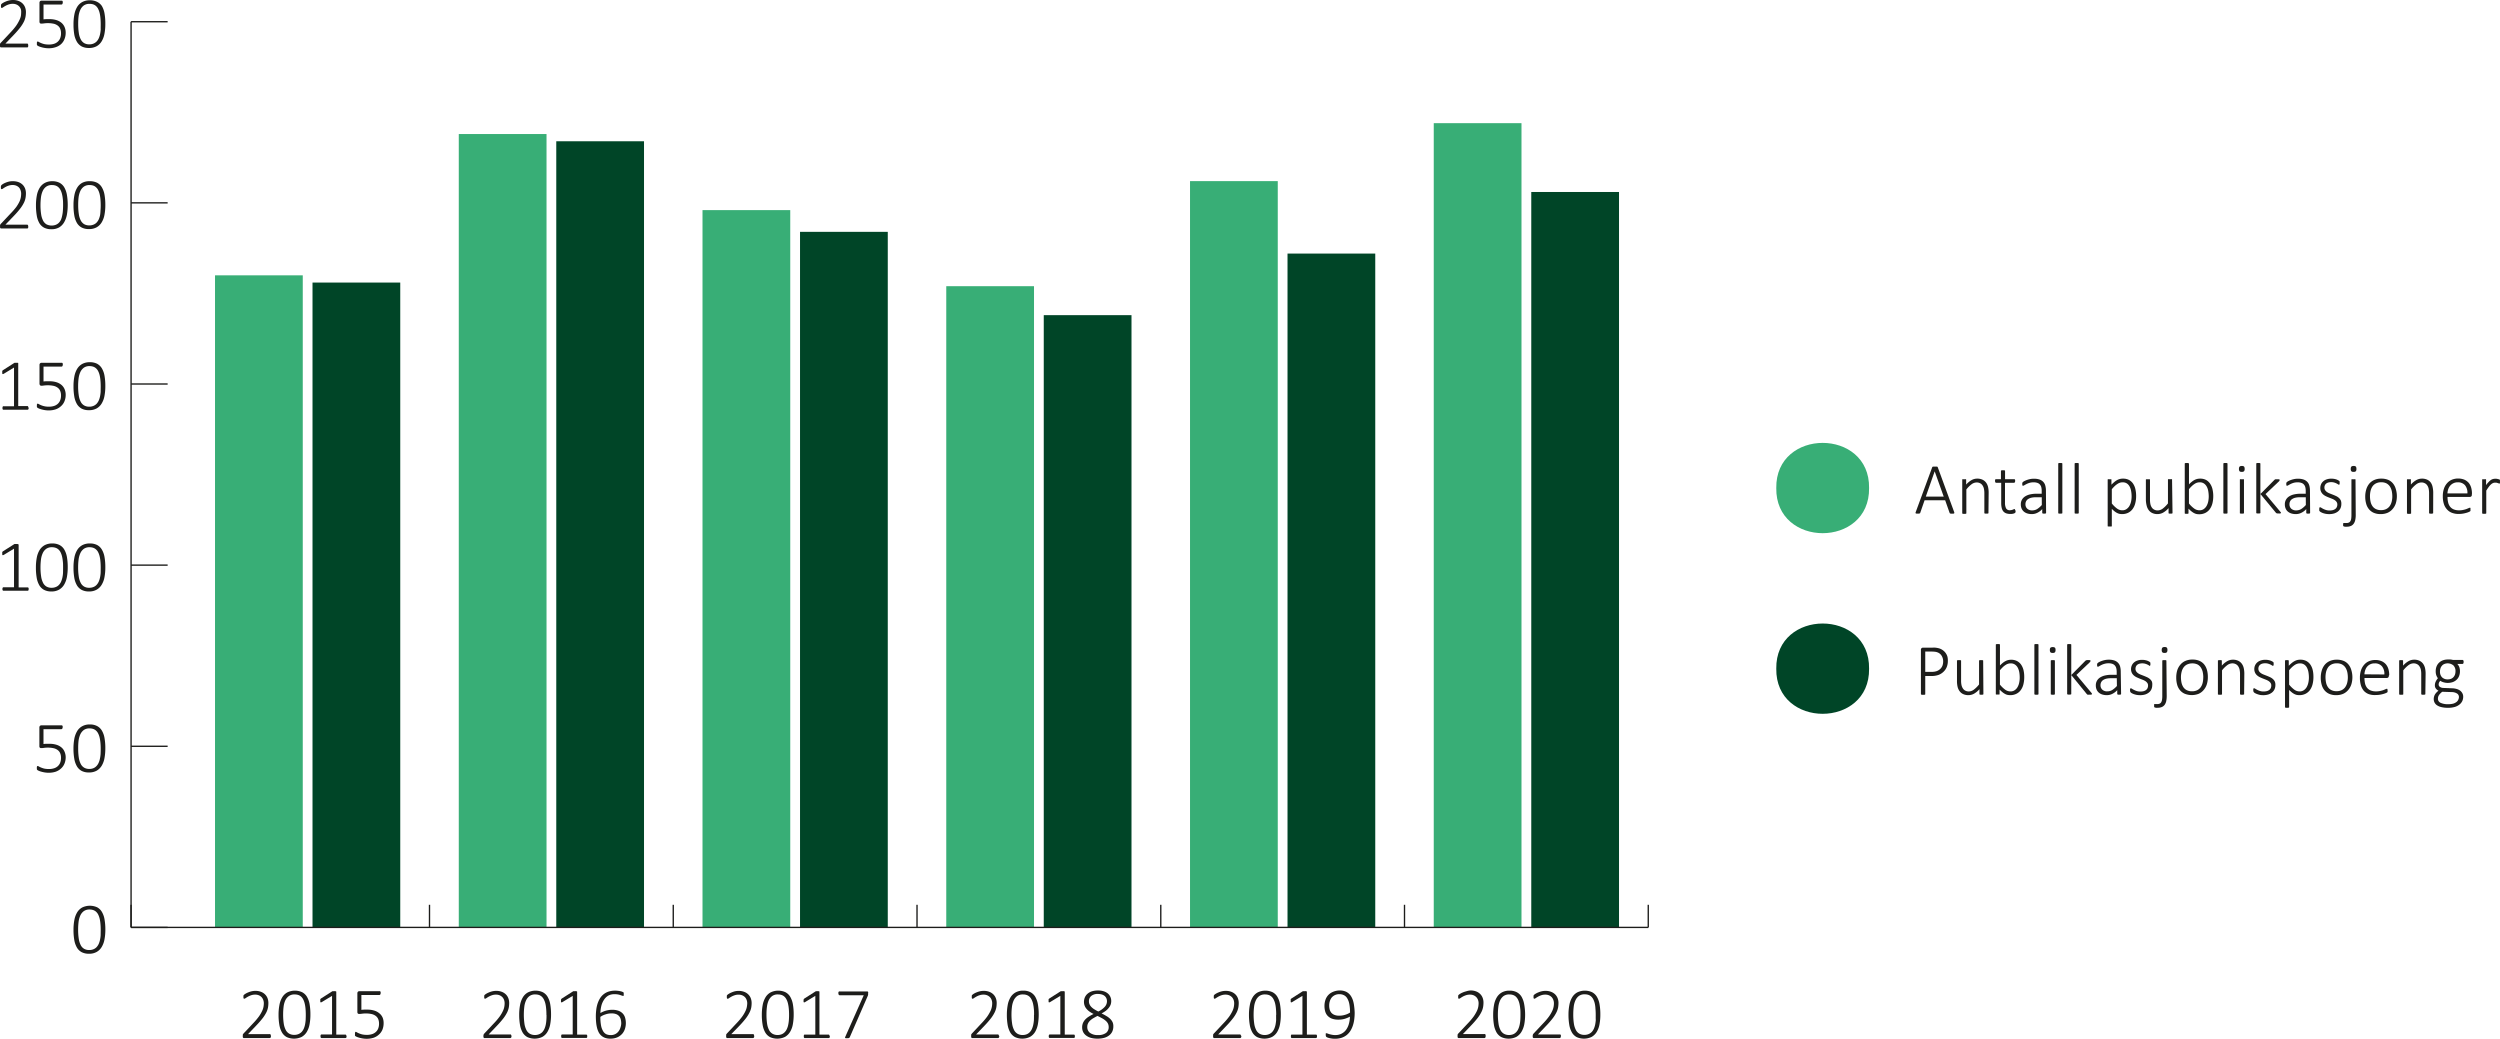 <svg xmlns="http://www.w3.org/2000/svg" xmlns:xlink="http://www.w3.org/1999/xlink" viewBox="0 0 784.69 326.01"><defs><style>.cls-1,.cls-2{fill:none;}.cls-2{stroke:#1d1d1b;stroke-miterlimit:10;stroke-width:0.43px;}.cls-3{fill:#1d1d1b;}.cls-4{clip-path:url(#clip-path);}.cls-5{fill:#004527;}.cls-6{fill:#38ae76;}</style><clipPath id="clip-path" transform="translate(-1.46 -4.12)"><rect class="cls-1" width="786.59" height="336.2"/></clipPath></defs><g id="Layer_2" data-name="Layer 2"><g id="Publikasjoner"><line class="cls-2" x1="41.14" y1="291.09" x2="41.14" y2="283.99"/><line class="cls-2" x1="134.81" y1="291.09" x2="134.81" y2="283.99"/><line class="cls-2" x1="211.32" y1="291.09" x2="211.32" y2="283.99"/><line class="cls-2" x1="287.83" y1="291.09" x2="287.83" y2="283.99"/><line class="cls-2" x1="364.34" y1="291.09" x2="364.34" y2="283.99"/><line class="cls-2" x1="440.84" y1="291.09" x2="440.84" y2="283.99"/><line class="cls-2" x1="517.35" y1="291.09" x2="517.35" y2="283.99"/><path class="cls-3" d="M34.53,295.9a16,16,0,0,1-.27,3.05,7,7,0,0,1-.87,2.39,4.28,4.28,0,0,1-1.59,1.57,4.75,4.75,0,0,1-2.43.57,4.9,4.9,0,0,1-2.26-.49,3.83,3.83,0,0,1-1.5-1.44,7,7,0,0,1-.83-2.36,18.35,18.35,0,0,1-.25-3.25,16.1,16.1,0,0,1,.26-3,7.16,7.16,0,0,1,.86-2.4,4.35,4.35,0,0,1,1.59-1.57,5.56,5.56,0,0,1,4.69-.08,3.77,3.77,0,0,1,1.5,1.44,6.83,6.83,0,0,1,.84,2.36A18.36,18.36,0,0,1,34.53,295.9Zm-1.46.12q0-1.12-.09-2a10.12,10.12,0,0,0-.26-1.63,6.05,6.05,0,0,0-.46-1.25,3.14,3.14,0,0,0-.67-.87,2.59,2.59,0,0,0-.9-.51,3.56,3.56,0,0,0-1.12-.17,3,3,0,0,0-1.83.53,3.47,3.47,0,0,0-1.09,1.4,7,7,0,0,0-.53,2,19.58,19.58,0,0,0-.14,2.33,18.8,18.8,0,0,0,.2,2.91,6.54,6.54,0,0,0,.61,2,2.8,2.8,0,0,0,1.08,1.17,3.12,3.12,0,0,0,1.61.38,3.24,3.24,0,0,0,1.3-.24,2.82,2.82,0,0,0,1-.67,4.07,4.07,0,0,0,.66-1,7,7,0,0,0,.41-1.29,9.48,9.48,0,0,0,.2-1.47C33.05,297.09,33.07,296.56,33.07,296Z" transform="translate(-1.46 -4.12)"/><path class="cls-3" d="M22.08,241.74a5.25,5.25,0,0,1-.39,2.08,4.15,4.15,0,0,1-1.09,1.53,4.84,4.84,0,0,1-1.69,1,7.11,7.11,0,0,1-2.17.32,7.77,7.77,0,0,1-1.3-.11,8.83,8.83,0,0,1-1.09-.25,5.6,5.6,0,0,1-.78-.28,2.25,2.25,0,0,1-.38-.22.58.58,0,0,1-.11-.13.73.73,0,0,1-.05-.12l0-.18a3.26,3.26,0,0,1,0-.51.85.85,0,0,1,.06-.19.4.4,0,0,1,.1-.12.19.19,0,0,1,.12,0,.8.8,0,0,1,.36.15,5.39,5.39,0,0,0,.67.32,6.42,6.42,0,0,0,1,.33,6.92,6.92,0,0,0,1.47.14,5.13,5.13,0,0,0,1.5-.2,3.11,3.11,0,0,0,1.21-.63,2.87,2.87,0,0,0,.8-1.09,4.1,4.1,0,0,0,.29-1.61,3.54,3.54,0,0,0-.25-1.4,2.4,2.4,0,0,0-.76-1,3.35,3.35,0,0,0-1.29-.6,8.17,8.17,0,0,0-1.83-.19,7.9,7.9,0,0,0-1.2.08,5.78,5.78,0,0,1-.89.07.58.58,0,0,1-.43-.14.77.77,0,0,1-.14-.55v-5.78a.67.67,0,0,1,.18-.5.61.61,0,0,1,.47-.17h6.27a.35.35,0,0,1,.17,0,.33.33,0,0,1,.13.11.61.61,0,0,1,.09.2,1,1,0,0,1,0,.26.87.87,0,0,1-.11.44.35.35,0,0,1-.31.19H15.11v4.66a7.33,7.33,0,0,1,.83-.07h1a7.31,7.31,0,0,1,2.26.31,4.49,4.49,0,0,1,1.59.87,3.52,3.52,0,0,1,.94,1.33A4.46,4.46,0,0,1,22.08,241.74Z" transform="translate(-1.46 -4.12)"/><path class="cls-3" d="M34.52,239.05a16.84,16.84,0,0,1-.26,3,7,7,0,0,1-.87,2.4,4.51,4.51,0,0,1-1.59,1.57,4.91,4.91,0,0,1-2.43.56,4.87,4.87,0,0,1-2.26-.48,3.84,3.84,0,0,1-1.5-1.44,7.12,7.12,0,0,1-.83-2.36,18.36,18.36,0,0,1-.26-3.25,16.81,16.81,0,0,1,.26-3,7.39,7.39,0,0,1,.87-2.4,4.2,4.2,0,0,1,1.59-1.57,4.74,4.74,0,0,1,2.42-.57,4.75,4.75,0,0,1,2.26.49,3.83,3.83,0,0,1,1.51,1.43,6.88,6.88,0,0,1,.84,2.37A18.24,18.24,0,0,1,34.52,239.05Zm-1.45.13q0-1.12-.09-2a11.45,11.45,0,0,0-.27-1.64,5.44,5.44,0,0,0-.46-1.24,3,3,0,0,0-.67-.88,2.55,2.55,0,0,0-.89-.51,3.63,3.63,0,0,0-1.13-.16,2.93,2.93,0,0,0-1.82.52,3.69,3.69,0,0,0-1.1,1.41,7.22,7.22,0,0,0-.53,2A19.61,19.61,0,0,0,26,239a18.82,18.82,0,0,0,.19,2.91,6.36,6.36,0,0,0,.62,2,2.8,2.8,0,0,0,1.08,1.17,3.08,3.08,0,0,0,1.6.39,3.29,3.29,0,0,0,1.31-.24,2.82,2.82,0,0,0,.95-.67,3.5,3.5,0,0,0,.66-1,5.64,5.64,0,0,0,.41-1.28,11.31,11.31,0,0,0,.21-1.47C33.05,240.24,33.07,239.72,33.07,239.18Z" transform="translate(-1.46 -4.12)"/><g class="cls-4"><path class="cls-3" d="M10.44,189a1,1,0,0,1,0,.27.51.51,0,0,1-.09.18.38.38,0,0,1-.13.09.31.31,0,0,1-.13,0H2.59a.31.31,0,0,1-.13,0,.47.47,0,0,1-.12-.09.51.51,0,0,1-.09-.18,1.14,1.14,0,0,1,0-.52.43.43,0,0,1,.08-.18.34.34,0,0,1,.12-.12.33.33,0,0,1,.14,0H5.86V176.33l-3.12,1.9a.76.76,0,0,1-.29.13.24.24,0,0,1-.19,0,.37.37,0,0,1-.09-.19,2.54,2.54,0,0,1,0-.31,2.09,2.09,0,0,1,0-.26.48.48,0,0,1,0-.18.47.47,0,0,1,.08-.14l.13-.11L6,174.87l.09,0,.14,0,.17,0h.21l.33,0,.22.06a.24.24,0,0,1,.15.22v13.35h2.8a.42.42,0,0,1,.15,0,.34.34,0,0,1,.12.12.33.33,0,0,1,.08.18A1,1,0,0,1,10.44,189Z" transform="translate(-1.46 -4.12)"/><path class="cls-3" d="M22.72,182.19a16.92,16.92,0,0,1-.26,3.05,7.42,7.42,0,0,1-.87,2.39A4.38,4.38,0,0,1,20,189.2a4.75,4.75,0,0,1-2.43.57,4.83,4.83,0,0,1-2.25-.49,3.79,3.79,0,0,1-1.51-1.44,7,7,0,0,1-.83-2.36,18.35,18.35,0,0,1-.25-3.25,16.1,16.1,0,0,1,.26-3,7.16,7.16,0,0,1,.86-2.4,4.43,4.43,0,0,1,1.59-1.57,4.91,4.91,0,0,1,2.43-.56,4.87,4.87,0,0,1,2.26.48,3.79,3.79,0,0,1,1.51,1.44,7.12,7.12,0,0,1,.83,2.36A18.36,18.36,0,0,1,22.72,182.19Zm-1.46.12c0-.75,0-1.43-.08-2a11.29,11.29,0,0,0-.27-1.63,6.05,6.05,0,0,0-.46-1.25,3.14,3.14,0,0,0-.67-.87,2.59,2.59,0,0,0-.9-.51,3.56,3.56,0,0,0-1.12-.17,3,3,0,0,0-1.83.53,3.44,3.44,0,0,0-1.09,1.41,6.89,6.89,0,0,0-.53,2,19.58,19.58,0,0,0-.14,2.33,18.8,18.8,0,0,0,.2,2.91,6.54,6.54,0,0,0,.61,2,2.8,2.8,0,0,0,1.08,1.17,3.12,3.12,0,0,0,1.61.38,3.24,3.24,0,0,0,1.3-.24,2.6,2.6,0,0,0,1-.67,3.58,3.58,0,0,0,.66-1,7,7,0,0,0,.41-1.29,9.52,9.52,0,0,0,.2-1.46Q21.26,183.12,21.26,182.31Z" transform="translate(-1.46 -4.12)"/><path class="cls-3" d="M34.52,182.19a16.06,16.06,0,0,1-.26,3.05,7,7,0,0,1-.87,2.39,4.28,4.28,0,0,1-1.59,1.57,4.78,4.78,0,0,1-2.43.57,4.87,4.87,0,0,1-2.26-.49,3.83,3.83,0,0,1-1.5-1.44,7,7,0,0,1-.83-2.36,18.35,18.35,0,0,1-.25-3.25,16.1,16.1,0,0,1,.26-3,7.16,7.16,0,0,1,.86-2.4,4.35,4.35,0,0,1,1.59-1.57,4.88,4.88,0,0,1,2.43-.56,4.87,4.87,0,0,1,2.26.48,3.77,3.77,0,0,1,1.5,1.44,6.9,6.9,0,0,1,.84,2.36A18.43,18.43,0,0,1,34.52,182.19Zm-1.45.12q0-1.12-.09-2a10.12,10.12,0,0,0-.26-1.63,6.05,6.05,0,0,0-.46-1.25,3,3,0,0,0-.68-.87,2.55,2.55,0,0,0-.89-.51,3.56,3.56,0,0,0-1.12-.17,3,3,0,0,0-1.83.53,3.44,3.44,0,0,0-1.09,1.41,6.89,6.89,0,0,0-.53,2,19.58,19.58,0,0,0-.14,2.33,18.8,18.8,0,0,0,.2,2.91,6.28,6.28,0,0,0,.61,2,2.8,2.8,0,0,0,1.08,1.17,3.08,3.08,0,0,0,1.6.38,3.29,3.29,0,0,0,1.31-.24,2.69,2.69,0,0,0,1-.67,4.07,4.07,0,0,0,.66-1,7,7,0,0,0,.41-1.29,10.94,10.94,0,0,0,.2-1.46Q33.07,183.12,33.07,182.31Z" transform="translate(-1.46 -4.12)"/><path class="cls-3" d="M10.44,132.16a1,1,0,0,1,0,.26.44.44,0,0,1-.09.18.35.35,0,0,1-.26.13H2.59a.31.31,0,0,1-.13,0,.35.35,0,0,1-.12-.1.44.44,0,0,1-.09-.18,1,1,0,0,1,0-.26,1,1,0,0,1,0-.25.47.47,0,0,1,.08-.19.34.34,0,0,1,.12-.12.33.33,0,0,1,.14,0H5.86V119.48l-3.12,1.9a.76.76,0,0,1-.29.13.21.21,0,0,1-.19,0,.34.34,0,0,1-.09-.18,2.73,2.73,0,0,1,0-.32,1.93,1.93,0,0,1,0-.25.53.53,0,0,1,0-.19.64.64,0,0,1,.08-.14l.13-.11L6,118,6,118l.14,0,.17,0h.21a1.55,1.55,0,0,1,.33,0,.9.9,0,0,1,.22,0,.35.35,0,0,1,.11.09.2.2,0,0,1,0,.13v13.35h2.8a.42.42,0,0,1,.15,0,.34.34,0,0,1,.12.12.37.37,0,0,1,.08.19A1,1,0,0,1,10.44,132.16Z" transform="translate(-1.46 -4.12)"/><path class="cls-3" d="M22.08,128a5.25,5.25,0,0,1-.39,2.08,4,4,0,0,1-1.09,1.53,4.59,4.59,0,0,1-1.69,1,6.77,6.77,0,0,1-2.17.33,7.65,7.65,0,0,1-1.29-.11,8.06,8.06,0,0,1-1.09-.25,5.6,5.6,0,0,1-.78-.28,1.88,1.88,0,0,1-.38-.22.4.4,0,0,1-.11-.13.33.33,0,0,1-.05-.12.8.8,0,0,1,0-.18,2,2,0,0,1,0-.26,2,2,0,0,1,0-.25.87.87,0,0,1,.05-.19.25.25,0,0,1,.1-.12.2.2,0,0,1,.13,0,.89.89,0,0,1,.36.15,5.15,5.15,0,0,0,.66.32,5.87,5.87,0,0,0,1,.32,6.33,6.33,0,0,0,1.47.15,5.25,5.25,0,0,0,1.51-.2,3.14,3.14,0,0,0,1.2-.63,2.9,2.9,0,0,0,.8-1.1,3.89,3.89,0,0,0,.29-1.61,3.52,3.52,0,0,0-.25-1.39,2.32,2.32,0,0,0-.76-1,3.35,3.35,0,0,0-1.29-.6,8.17,8.17,0,0,0-1.83-.19,10,10,0,0,0-1.2.07,5.87,5.87,0,0,1-.89.08A.58.58,0,0,1,14,125a.83.83,0,0,1-.14-.55v-5.78a.67.67,0,0,1,.18-.5.63.63,0,0,1,.47-.18h6.27a.47.47,0,0,1,.17,0,.53.53,0,0,1,.14.12.93.93,0,0,1,.08.2,1,1,0,0,1,0,.26.87.87,0,0,1-.11.44.33.33,0,0,1-.31.18H15.12v4.67a7.15,7.15,0,0,1,.82-.07h1a7.26,7.26,0,0,1,2.26.31,4.49,4.49,0,0,1,1.59.87,3.58,3.58,0,0,1,.95,1.33A4.46,4.46,0,0,1,22.08,128Z" transform="translate(-1.46 -4.12)"/><path class="cls-3" d="M34.52,125.34a16,16,0,0,1-.26,3,7,7,0,0,1-.87,2.4,4.35,4.35,0,0,1-1.59,1.57,4.88,4.88,0,0,1-2.43.56,4.87,4.87,0,0,1-2.26-.48,4,4,0,0,1-1.5-1.44,7.12,7.12,0,0,1-.83-2.36,18.43,18.43,0,0,1-.25-3.25,16.13,16.13,0,0,1,.26-3,7.33,7.33,0,0,1,.86-2.4,4.35,4.35,0,0,1,1.59-1.57,4.88,4.88,0,0,1,2.43-.56,4.87,4.87,0,0,1,2.26.48,3.91,3.91,0,0,1,1.5,1.44,6.9,6.9,0,0,1,.84,2.36A18.43,18.43,0,0,1,34.52,125.34Zm-1.45.13q0-1.12-.09-2a10.08,10.08,0,0,0-.26-1.64,5.75,5.75,0,0,0-.46-1.24,2.91,2.91,0,0,0-.68-.88,2.55,2.55,0,0,0-.89-.51,3.56,3.56,0,0,0-1.12-.17,3,3,0,0,0-1.83.53,3.51,3.51,0,0,0-1.09,1.41,6.89,6.89,0,0,0-.53,2,19.58,19.58,0,0,0-.14,2.33,18.7,18.7,0,0,0,.2,2.91,6.2,6.2,0,0,0,.61,2,2.8,2.8,0,0,0,1.08,1.17,3.08,3.08,0,0,0,1.6.39,3.29,3.29,0,0,0,1.31-.24,3,3,0,0,0,1-.67,4,4,0,0,0,.66-1,6.85,6.85,0,0,0,.41-1.28,11.32,11.32,0,0,0,.2-1.47C33.05,126.53,33.07,126,33.07,125.47Z" transform="translate(-1.46 -4.12)"/><path class="cls-3" d="M10.32,75.24a1.09,1.09,0,0,1,0,.26.76.76,0,0,1-.08.2.33.33,0,0,1-.13.13.37.37,0,0,1-.18,0h-8a.63.63,0,0,1-.19,0,.57.57,0,0,1-.16-.11.54.54,0,0,1-.1-.2,1.32,1.32,0,0,1,0-.3,2.09,2.09,0,0,1,0-.26.59.59,0,0,1,0-.2l.09-.19.15-.19,3-3.18A21.32,21.32,0,0,0,6.56,69.1a11.79,11.79,0,0,0,1-1.68A6.12,6.12,0,0,0,8,66.05a6.91,6.91,0,0,0,.1-1.16,3,3,0,0,0-.17-1A2.55,2.55,0,0,0,7.45,63a2.63,2.63,0,0,0-.85-.59,3,3,0,0,0-1.16-.22,4,4,0,0,0-1.29.2,5.75,5.75,0,0,0-1,.44c-.29.17-.53.32-.71.45a.91.91,0,0,1-.43.2.19.19,0,0,1-.12,0,.27.27,0,0,1-.1-.11.65.65,0,0,1-.05-.18,1.1,1.1,0,0,1,0-.26,1.48,1.48,0,0,1,0-.23l0-.17.07-.14A.65.65,0,0,1,2,62.15a2.75,2.75,0,0,1,.44-.31,5.29,5.29,0,0,1,.79-.39,7,7,0,0,1,1.06-.34A4.83,4.83,0,0,1,5.51,61a4.92,4.92,0,0,1,1.8.3,3.73,3.73,0,0,1,1.28.83,3.49,3.49,0,0,1,.76,1.21,4.19,4.19,0,0,1,.25,1.46,8.27,8.27,0,0,1-.12,1.4A5.91,5.91,0,0,1,9,67.69a11,11,0,0,1-1.14,1.83,25.44,25.44,0,0,1-2,2.31L3.16,74.64H9.9a.35.35,0,0,1,.17,0,.37.37,0,0,1,.13.12.56.56,0,0,1,.09.19A1,1,0,0,1,10.32,75.24Z" transform="translate(-1.46 -4.12)"/><path class="cls-3" d="M22.72,68.5a17,17,0,0,1-.26,3,7.42,7.42,0,0,1-.87,2.39A4.46,4.46,0,0,1,20,75.51a4.75,4.75,0,0,1-2.43.56,4.83,4.83,0,0,1-2.25-.48,3.79,3.79,0,0,1-1.51-1.44A7,7,0,0,1,13,71.79a18.43,18.43,0,0,1-.25-3.25,16,16,0,0,1,.26-3,7.16,7.16,0,0,1,.86-2.4,4.35,4.35,0,0,1,1.59-1.57A4.8,4.8,0,0,1,17.86,61a4.87,4.87,0,0,1,2.26.48,3.79,3.79,0,0,1,1.51,1.44,7,7,0,0,1,.83,2.36A18.36,18.36,0,0,1,22.72,68.5Zm-1.46.12c0-.75,0-1.43-.08-2A11.06,11.06,0,0,0,20.91,65a5.84,5.84,0,0,0-.46-1.25,3.14,3.14,0,0,0-.67-.87,2.47,2.47,0,0,0-.9-.52,3.57,3.57,0,0,0-1.12-.16,3,3,0,0,0-1.83.53,3.47,3.47,0,0,0-1.09,1.4,7,7,0,0,0-.53,2,19.75,19.75,0,0,0-.14,2.34,18.57,18.57,0,0,0,.2,2.9,6.52,6.52,0,0,0,.61,2,2.93,2.93,0,0,0,1.08,1.17,3.62,3.62,0,0,0,2.91.14,2.73,2.73,0,0,0,1-.67,3.58,3.58,0,0,0,.66-1A7.21,7.21,0,0,0,21,71.67a9.48,9.48,0,0,0,.2-1.47C21.24,69.69,21.26,69.16,21.26,68.62Z" transform="translate(-1.46 -4.12)"/><path class="cls-3" d="M34.52,68.5a16.13,16.13,0,0,1-.26,3,7,7,0,0,1-.87,2.39,4.35,4.35,0,0,1-1.59,1.57,4.78,4.78,0,0,1-2.43.56,4.87,4.87,0,0,1-2.26-.48,3.83,3.83,0,0,1-1.5-1.44,7,7,0,0,1-.83-2.36,18.43,18.43,0,0,1-.25-3.25,16,16,0,0,1,.26-3,7.16,7.16,0,0,1,.86-2.4,4.28,4.28,0,0,1,1.59-1.57A4.78,4.78,0,0,1,29.67,61a4.87,4.87,0,0,1,2.26.48,3.77,3.77,0,0,1,1.5,1.44,6.83,6.83,0,0,1,.84,2.36A18.43,18.43,0,0,1,34.52,68.5Zm-1.45.12q0-1.12-.09-2A9.94,9.94,0,0,0,32.72,65a5.84,5.84,0,0,0-.46-1.25,3,3,0,0,0-.68-.87,2.43,2.43,0,0,0-.89-.52,3.57,3.57,0,0,0-1.12-.16,3,3,0,0,0-1.83.53,3.47,3.47,0,0,0-1.09,1.4,7,7,0,0,0-.53,2A19.75,19.75,0,0,0,26,68.42a18.57,18.57,0,0,0,.2,2.9,6.26,6.26,0,0,0,.61,2,2.93,2.93,0,0,0,1.08,1.17,3.18,3.18,0,0,0,1.6.38,3.29,3.29,0,0,0,1.31-.24,2.82,2.82,0,0,0,1-.67,4.07,4.07,0,0,0,.66-1,7.21,7.21,0,0,0,.41-1.29A10.87,10.87,0,0,0,33,70.2C33.05,69.69,33.07,69.16,33.07,68.62Z" transform="translate(-1.46 -4.12)"/><path class="cls-3" d="M10.32,18.4a1,1,0,0,1,0,.25,1,1,0,0,1-.08.21.33.33,0,0,1-.13.13A.37.37,0,0,1,9.9,19h-8a.65.65,0,0,1-.19,0,.42.42,0,0,1-.16-.11.47.47,0,0,1-.1-.2,1.23,1.23,0,0,1,0-.29,2,2,0,0,1,0-.26.65.65,0,0,1,0-.21l.09-.18a1.25,1.25,0,0,1,.15-.19l3-3.19a21.34,21.34,0,0,0,1.79-2.11,12.42,12.42,0,0,0,1-1.69A6.06,6.06,0,0,0,8,9.21a6.91,6.91,0,0,0,.1-1.16A3,3,0,0,0,8,7a2.55,2.55,0,0,0-.52-.87,2.49,2.49,0,0,0-.85-.59,2.79,2.79,0,0,0-1.16-.22,3.72,3.72,0,0,0-1.29.2,5.75,5.75,0,0,0-1,.44,7.11,7.11,0,0,0-.71.44.82.82,0,0,1-.43.2l-.12,0a.27.27,0,0,1-.1-.11.74.74,0,0,1-.05-.19,1,1,0,0,1,0-.26,1.55,1.55,0,0,1,0-.23l0-.16a.61.61,0,0,1,.07-.14A.54.54,0,0,1,2,5.31,2.75,2.75,0,0,1,2.45,5a5.29,5.29,0,0,1,.79-.39A6.93,6.93,0,0,1,4.3,4.26a5.34,5.34,0,0,1,1.21-.14,4.71,4.71,0,0,1,1.8.31,3.59,3.59,0,0,1,1.28.83,3.4,3.4,0,0,1,.76,1.21A4.13,4.13,0,0,1,9.6,7.92a8.39,8.39,0,0,1-.12,1.41A6,6,0,0,1,9,10.85a11,11,0,0,1-1.14,1.83,28.5,28.5,0,0,1-2,2.31L3.16,17.8H9.9a.35.35,0,0,1,.17,0,.25.25,0,0,1,.13.12.48.48,0,0,1,.09.19A1,1,0,0,1,10.32,18.4Z" transform="translate(-1.46 -4.12)"/><path class="cls-3" d="M22.08,14.34a5.25,5.25,0,0,1-.39,2.08A4.15,4.15,0,0,1,20.6,18a4.71,4.71,0,0,1-1.69.94,6.77,6.77,0,0,1-2.17.33,7.65,7.65,0,0,1-1.29-.11,8.06,8.06,0,0,1-1.09-.25,5.6,5.6,0,0,1-.78-.28,1.88,1.88,0,0,1-.38-.22.54.54,0,0,1-.11-.12.5.5,0,0,1-.05-.13.8.8,0,0,1,0-.18,2,2,0,0,1,0-.26,2,2,0,0,1,0-.25.87.87,0,0,1,.05-.19.4.4,0,0,1,.1-.12.2.2,0,0,1,.13,0,.89.89,0,0,1,.36.15,5.15,5.15,0,0,0,.66.32,6.76,6.76,0,0,0,1,.33,7,7,0,0,0,1.47.14,5.25,5.25,0,0,0,1.51-.2,3.14,3.14,0,0,0,1.2-.63,2.94,2.94,0,0,0,.8-1.09,4,4,0,0,0,.29-1.61,3.54,3.54,0,0,0-.25-1.4,2.32,2.32,0,0,0-.76-1,3.35,3.35,0,0,0-1.29-.6,9,9,0,0,0-3-.11,5.78,5.78,0,0,1-.89.07.58.58,0,0,1-.43-.14.83.83,0,0,1-.14-.55V5a.67.67,0,0,1,.18-.5.62.62,0,0,1,.47-.17h6.27a.47.47,0,0,1,.17,0,.53.53,0,0,1,.14.12.93.93,0,0,1,.08.2,1,1,0,0,1,0,.26.87.87,0,0,1-.11.44.34.34,0,0,1-.31.19H15.12v4.66a7.15,7.15,0,0,1,.82-.07h1a7.26,7.26,0,0,1,2.26.31,4.49,4.49,0,0,1,1.59.87,3.58,3.58,0,0,1,.95,1.33A4.46,4.46,0,0,1,22.08,14.34Z" transform="translate(-1.46 -4.12)"/><path class="cls-3" d="M34.52,11.65a16,16,0,0,1-.26,3,7,7,0,0,1-.87,2.4,4.35,4.35,0,0,1-1.59,1.57,4.88,4.88,0,0,1-2.43.56,4.87,4.87,0,0,1-2.26-.48,4,4,0,0,1-1.5-1.44A7.12,7.12,0,0,1,24.78,15a18.43,18.43,0,0,1-.25-3.25,16,16,0,0,1,.26-3,7.3,7.3,0,0,1,.86-2.41,4.25,4.25,0,0,1,1.59-1.56,4.78,4.78,0,0,1,2.43-.57,4.75,4.75,0,0,1,2.26.49A3.81,3.81,0,0,1,33.43,6a6.9,6.9,0,0,1,.84,2.36A18.43,18.43,0,0,1,34.52,11.65Zm-1.45.13q0-1.12-.09-2a10.26,10.26,0,0,0-.26-1.64,6,6,0,0,0-.46-1.24A3,3,0,0,0,31.58,6a2.55,2.55,0,0,0-.89-.51,3.57,3.57,0,0,0-1.12-.16,3,3,0,0,0-1.83.52,3.51,3.51,0,0,0-1.09,1.41,6.89,6.89,0,0,0-.53,2A19.58,19.58,0,0,0,26,11.57a18.7,18.7,0,0,0,.2,2.91,6.2,6.2,0,0,0,.61,2,2.89,2.89,0,0,0,1.08,1.18,3.18,3.18,0,0,0,1.6.38,3.29,3.29,0,0,0,1.31-.24,3,3,0,0,0,1-.67,4,4,0,0,0,.66-1,6.85,6.85,0,0,0,.41-1.28,11.32,11.32,0,0,0,.2-1.47C33.05,12.84,33.07,12.32,33.07,11.78Z" transform="translate(-1.46 -4.12)"/></g><line class="cls-2" x1="41.14" y1="291.09" x2="41.14" y2="6.82"/><line class="cls-2" x1="41.14" y1="291.09" x2="52.62" y2="291.09"/><line class="cls-2" x1="41.14" y1="234.24" x2="52.62" y2="234.24"/><line class="cls-2" x1="41.14" y1="177.38" x2="52.62" y2="177.38"/><line class="cls-2" x1="41.14" y1="120.53" x2="52.62" y2="120.53"/><line class="cls-2" x1="41.14" y1="63.67" x2="52.62" y2="63.67"/><line class="cls-2" x1="41.14" y1="6.82" x2="52.62" y2="6.82"/><rect class="cls-5" x="98.09" y="88.69" width="27.54" height="202.4"/><rect class="cls-5" x="174.6" y="44.34" width="27.54" height="246.75"/><rect class="cls-5" x="251.11" y="72.77" width="27.54" height="218.32"/><rect class="cls-5" x="327.61" y="98.92" width="27.54" height="192.17"/><rect class="cls-5" x="404.12" y="79.59" width="27.54" height="211.5"/><rect class="cls-5" x="480.63" y="60.26" width="27.54" height="230.83"/><rect class="cls-6" x="67.49" y="86.42" width="27.54" height="204.68"/><rect class="cls-6" x="144" y="42.07" width="27.54" height="249.02"/><rect class="cls-6" x="220.5" y="65.95" width="27.54" height="225.14"/><rect class="cls-6" x="297.01" y="89.83" width="27.54" height="201.27"/><rect class="cls-6" x="373.52" y="56.85" width="27.54" height="234.24"/><rect class="cls-6" x="450.02" y="38.66" width="27.54" height="252.44"/><g class="cls-4"><path class="cls-3" d="M614.82,164.82a.94.94,0,0,1,.06.28.21.21,0,0,1-.08.17.57.57,0,0,1-.23.07l-.39,0-.38,0a.8.8,0,0,1-.22-.05.19.19,0,0,1-.12-.09s-.05-.09-.08-.14L612,161.14h-6.46l-1.35,3.9a.61.61,0,0,1-.07.14.33.33,0,0,1-.13.09.53.53,0,0,1-.22.06,1.73,1.73,0,0,1-.36,0,2.13,2.13,0,0,1-.39,0,.57.57,0,0,1-.24-.07.25.25,0,0,1-.08-.16.75.75,0,0,1,.07-.28l5.15-14a.4.4,0,0,1,.1-.15.4.4,0,0,1,.18-.1l.26,0,.35,0,.35,0a1.64,1.64,0,0,1,.27,0,.37.37,0,0,1,.17.1.38.38,0,0,1,.09.15Zm-6.11-12.76h0L605.92,160h5.63Z" transform="translate(-1.46 -4.12)"/><path class="cls-3" d="M625.59,165.06a.28.28,0,0,1,0,.13.24.24,0,0,1-.11.09.81.81,0,0,1-.21.05,1.39,1.39,0,0,1-.32,0,1.58,1.58,0,0,1-.34,0l-.2-.05a.2.2,0,0,1-.11-.09.28.28,0,0,1,0-.13V159a6.59,6.59,0,0,0-.15-1.55,3.18,3.18,0,0,0-.44-1,1.93,1.93,0,0,0-.76-.66,2.32,2.32,0,0,0-1.08-.24,2.74,2.74,0,0,0-1.57.56,8.72,8.72,0,0,0-1.65,1.64v7.38a.28.28,0,0,1,0,.13.2.2,0,0,1-.11.09l-.2.05a1.58,1.58,0,0,1-.34,0,1.39,1.39,0,0,1-.32,0,.81.81,0,0,1-.21-.05.17.17,0,0,1-.11-.09.28.28,0,0,1,0-.13V154.77a.28.28,0,0,1,0-.13.22.22,0,0,1,.11-.1.83.83,0,0,1,.2,0l.31,0,.32,0a.64.64,0,0,1,.19,0,.24.24,0,0,1,.1.1.28.28,0,0,1,0,.13v1.45a6.38,6.38,0,0,1,1.74-1.43,3.55,3.55,0,0,1,1.69-.44,3.83,3.83,0,0,1,1.71.34,3.07,3.07,0,0,1,1.12.92,3.78,3.78,0,0,1,.61,1.35,7.8,7.8,0,0,1,.19,1.87Z" transform="translate(-1.46 -4.12)"/><path class="cls-3" d="M634.09,164.45a1.29,1.29,0,0,1,0,.38.46.46,0,0,1-.12.24,1.08,1.08,0,0,1-.25.16,1.89,1.89,0,0,1-.38.12,3.4,3.4,0,0,1-.46.08l-.46,0a3.82,3.82,0,0,1-1.3-.2,2.17,2.17,0,0,1-.88-.62,2.67,2.67,0,0,1-.49-1.06,6.5,6.5,0,0,1-.16-1.5v-6.4H628a.27.27,0,0,1-.25-.15.77.77,0,0,1-.09-.42,1.84,1.84,0,0,1,0-.26.75.75,0,0,1,.07-.18.23.23,0,0,1,.11-.11.32.32,0,0,1,.14,0h1.53V152a.27.27,0,0,1,0-.12.27.27,0,0,1,.11-.1.76.76,0,0,1,.21-.06h.66a.76.76,0,0,1,.21.06.32.32,0,0,1,.1.1.19.19,0,0,1,0,.12v2.53h2.84a.29.29,0,0,1,.14,0,.23.23,0,0,1,.11.11.48.48,0,0,1,.07.18,1,1,0,0,1,0,.26.77.77,0,0,1-.09.42.3.3,0,0,1-.25.15h-2.84v6.22a3.88,3.88,0,0,0,.33,1.79,1.28,1.28,0,0,0,1.23.61,1.88,1.88,0,0,0,.49-.06,2.6,2.6,0,0,0,.39-.12l.29-.13a.63.63,0,0,1,.22-.05.18.18,0,0,1,.1,0s0,0,.07.08,0,.1.05.16A1.85,1.85,0,0,1,634.09,164.45Z" transform="translate(-1.46 -4.12)"/><path class="cls-3" d="M643.68,165.06a.22.22,0,0,1-.08.18.48.48,0,0,1-.19.09,1.42,1.42,0,0,1-.33,0,1.69,1.69,0,0,1-.33,0,.51.51,0,0,1-.21-.09.21.21,0,0,1-.07-.18v-1.15a5.09,5.09,0,0,1-1.53,1.16,3.82,3.82,0,0,1-1.73.41,4.72,4.72,0,0,1-1.46-.21,3.06,3.06,0,0,1-1.08-.6,2.59,2.59,0,0,1-.68-.95,3.13,3.13,0,0,1-.24-1.25,2.84,2.84,0,0,1,1.35-2.54,4.81,4.81,0,0,1,1.56-.63,9,9,0,0,1,2-.21h1.64v-.89a4.47,4.47,0,0,0-.13-1.16,2,2,0,0,0-.45-.85,1.81,1.81,0,0,0-.79-.51,3.54,3.54,0,0,0-1.2-.17,4.31,4.31,0,0,0-1.23.16,5.71,5.71,0,0,0-.95.37c-.28.14-.5.26-.68.37a1,1,0,0,1-.38.17.28.28,0,0,1-.13,0,.17.17,0,0,1-.09-.08.38.38,0,0,1-.06-.16,1.52,1.52,0,0,1,0-.23,2,2,0,0,1,0-.39.6.6,0,0,1,.17-.28,2.32,2.32,0,0,1,.51-.34,6.89,6.89,0,0,1,.84-.35,7.07,7.07,0,0,1,1-.27,5.85,5.85,0,0,1,1.1-.1,5.42,5.42,0,0,1,1.78.25,2.87,2.87,0,0,1,1.18.74,2.72,2.72,0,0,1,.64,1.17,6,6,0,0,1,.2,1.59Zm-1.36-4.86h-1.88a6.1,6.1,0,0,0-1.43.15,3.2,3.2,0,0,0-1,.43,1.82,1.82,0,0,0-.61.69,2,2,0,0,0-.2.91,1.85,1.85,0,0,0,.56,1.41,2.22,2.22,0,0,0,1.59.53,3,3,0,0,0,1.51-.41,7.06,7.06,0,0,0,1.48-1.28Z" transform="translate(-1.46 -4.12)"/><path class="cls-3" d="M648.78,165.06a.28.28,0,0,1,0,.13.2.2,0,0,1-.11.09l-.2.05a1.58,1.58,0,0,1-.34,0,1.39,1.39,0,0,1-.32,0,.81.81,0,0,1-.21-.05.17.17,0,0,1-.11-.09.28.28,0,0,1,0-.13V149.73a.28.28,0,0,1,0-.13.17.17,0,0,1,.11-.09.53.53,0,0,1,.21-.06l.32,0,.34,0a.52.52,0,0,1,.2.06.2.2,0,0,1,.11.09.28.28,0,0,1,0,.13Z" transform="translate(-1.46 -4.12)"/><path class="cls-3" d="M653.93,165.06a.28.28,0,0,1,0,.13.2.2,0,0,1-.11.09l-.2.05a1.58,1.58,0,0,1-.34,0,1.45,1.45,0,0,1-.32,0,.81.81,0,0,1-.21-.05.17.17,0,0,1-.11-.09.28.28,0,0,1,0-.13V149.73a.28.28,0,0,1,0-.13.17.17,0,0,1,.11-.09.53.53,0,0,1,.21-.06l.32,0,.34,0a.52.52,0,0,1,.2.06.2.2,0,0,1,.11.09.28.28,0,0,1,0,.13Z" transform="translate(-1.46 -4.12)"/><path class="cls-3" d="M671.94,159.76a8.77,8.77,0,0,1-.29,2.38,5.18,5.18,0,0,1-.85,1.8,3.93,3.93,0,0,1-1.39,1.14,4.31,4.31,0,0,1-1.9.4,3.91,3.91,0,0,1-.86-.09,3.62,3.62,0,0,1-.78-.31,4.59,4.59,0,0,1-.76-.51,8.64,8.64,0,0,1-.8-.74v5.32a.27.27,0,0,1,0,.12.36.36,0,0,1-.11.1.81.81,0,0,1-.21,0,1.57,1.57,0,0,1-.33,0,1.62,1.62,0,0,1-.33,0l-.21,0a.27.27,0,0,1-.11-.1.5.5,0,0,1,0-.12V154.77a.52.52,0,0,1,0-.14.2.2,0,0,1,.11-.09.74.74,0,0,1,.19,0l.29,0,.29,0,.19,0a.2.2,0,0,1,.11.09.29.29,0,0,1,0,.14v1.49a9.91,9.91,0,0,1,.91-.85,5.15,5.15,0,0,1,.86-.6,3.7,3.7,0,0,1,1.85-.46,4,4,0,0,1,1.9.42,3.6,3.6,0,0,1,1.28,1.17,5.12,5.12,0,0,1,.72,1.72A9.46,9.46,0,0,1,671.94,159.76Zm-1.42.22a9.11,9.11,0,0,0-.14-1.67,4.8,4.8,0,0,0-.46-1.43,2.7,2.7,0,0,0-.86-1,2.32,2.32,0,0,0-1.36-.37,2.71,2.71,0,0,0-.8.11,3,3,0,0,0-.8.38,5.94,5.94,0,0,0-.86.67,11.14,11.14,0,0,0-.93,1v4.48a8.87,8.87,0,0,0,1.63,1.59,2.78,2.78,0,0,0,1.63.55,2.28,2.28,0,0,0,1.35-.38,3,3,0,0,0,.92-1,5,5,0,0,0,.52-1.4A7.51,7.51,0,0,0,670.52,160Z" transform="translate(-1.46 -4.12)"/><path class="cls-3" d="M683.36,165.06a.51.51,0,0,1,0,.13.2.2,0,0,1-.11.09.93.93,0,0,1-.21.05,1.26,1.26,0,0,1-.3,0,1.42,1.42,0,0,1-.33,0,.72.72,0,0,1-.2-.05.16.16,0,0,1-.09-.09.28.28,0,0,1,0-.13v-1.45a6.38,6.38,0,0,1-1.74,1.43,3.67,3.67,0,0,1-1.69.44,3.79,3.79,0,0,1-1.7-.34,2.93,2.93,0,0,1-1.12-.93,3.77,3.77,0,0,1-.62-1.36A8.19,8.19,0,0,1,675,161v-6.22a.28.28,0,0,1,0-.13.27.27,0,0,1,.11-.1.81.81,0,0,1,.21,0l.33,0,.33,0a.81.81,0,0,1,.21,0,.32.32,0,0,1,.1.1.2.2,0,0,1,0,.13v6.09a6.63,6.63,0,0,0,.15,1.56,2.84,2.84,0,0,0,.44,1,1.93,1.93,0,0,0,.76.66,2.25,2.25,0,0,0,1.07.24,2.72,2.72,0,0,0,1.57-.56,9,9,0,0,0,1.65-1.64v-7.38a.28.28,0,0,1,0-.13.22.22,0,0,1,.11-.1.81.81,0,0,1,.21,0l.33,0,.33,0a.83.83,0,0,1,.2,0,.27.27,0,0,1,.11.1.28.28,0,0,1,0,.13Z" transform="translate(-1.46 -4.12)"/><path class="cls-3" d="M696.15,159.78a9.2,9.2,0,0,1-.28,2.38A5.31,5.31,0,0,1,695,164a3.8,3.8,0,0,1-1.39,1.13,4.23,4.23,0,0,1-1.89.4,4.13,4.13,0,0,1-.89-.09,3.28,3.28,0,0,1-.79-.32,5.57,5.57,0,0,1-.79-.54c-.27-.22-.56-.49-.87-.8v1.33a.32.32,0,0,1,0,.14.2.2,0,0,1-.11.09,1,1,0,0,1-.2.05l-.28,0-.29,0a.83.83,0,0,1-.2-.05.18.18,0,0,1-.1-.09.32.32,0,0,1,0-.14V149.73a.28.28,0,0,1,0-.13.2.2,0,0,1,.11-.09.53.53,0,0,1,.21-.06l.32,0,.34,0a.47.47,0,0,1,.2.06.24.24,0,0,1,.15.22v6.42a7.81,7.81,0,0,1,.93-.85,4.82,4.82,0,0,1,.86-.56,3.53,3.53,0,0,1,.84-.3,4,4,0,0,1,.86-.09,3.87,3.87,0,0,1,1.9.43A3.63,3.63,0,0,1,695.2,156a5.09,5.09,0,0,1,.72,1.73A9.45,9.45,0,0,1,696.15,159.78Zm-1.42.22a10.08,10.08,0,0,0-.14-1.67,4.52,4.52,0,0,0-.47-1.44,2.82,2.82,0,0,0-.87-1,2.28,2.28,0,0,0-1.37-.38,2.74,2.74,0,0,0-.79.11,3,3,0,0,0-.8.38,6.5,6.5,0,0,0-.85.67,9.87,9.87,0,0,0-.92,1v4.48a8.59,8.59,0,0,0,1.64,1.59,2.83,2.83,0,0,0,1.64.55,2.3,2.3,0,0,0,1.35-.38,3,3,0,0,0,.91-1,5,5,0,0,0,.51-1.39A8.26,8.26,0,0,0,694.73,160Z" transform="translate(-1.46 -4.12)"/><path class="cls-3" d="M700.62,165.06a.28.28,0,0,1,0,.13.24.24,0,0,1-.11.09.81.81,0,0,1-.21.05,1.48,1.48,0,0,1-.33,0,1.55,1.55,0,0,1-.33,0l-.21-.05a.2.2,0,0,1-.11-.09.51.51,0,0,1,0-.13V149.73a.51.51,0,0,1,0-.13.2.2,0,0,1,.11-.09.65.65,0,0,1,.21-.06l.33,0,.33,0a.53.53,0,0,1,.21.06.24.24,0,0,1,.11.09.28.28,0,0,1,0,.13Z" transform="translate(-1.46 -4.12)"/><path class="cls-3" d="M706,151.3a1.06,1.06,0,0,1-.2.74,1,1,0,0,1-.7.19.93.93,0,0,1-.69-.19,1,1,0,0,1-.19-.73,1,1,0,0,1,.2-.74,1,1,0,0,1,.7-.19,1,1,0,0,1,.69.18A1.1,1.1,0,0,1,706,151.3Zm-.21,13.76a.28.28,0,0,1,0,.13.24.24,0,0,1-.11.09.81.81,0,0,1-.21.05,1.42,1.42,0,0,1-.33,0,1.39,1.39,0,0,1-.32,0,1,1,0,0,1-.22-.05.18.18,0,0,1-.1-.09.28.28,0,0,1,0-.13V154.77a.28.28,0,0,1,0-.13.24.24,0,0,1,.1-.1,1,1,0,0,1,.22,0l.32,0,.33,0a.81.81,0,0,1,.21,0,.36.36,0,0,1,.11.1.28.28,0,0,1,0,.13Z" transform="translate(-1.46 -4.12)"/><path class="cls-3" d="M717.4,165a.23.23,0,0,1,0,.14.25.25,0,0,1-.11.09.53.53,0,0,1-.22.06,1.62,1.62,0,0,1-.35,0l-.37,0-.26-.05a.51.51,0,0,1-.18-.09.93.93,0,0,1-.14-.14l-4.83-5.85v5.85a.28.28,0,0,1,0,.13.2.2,0,0,1-.11.09l-.2.05a1.58,1.58,0,0,1-.34,0,1.39,1.39,0,0,1-.32,0,.81.81,0,0,1-.21-.05.17.17,0,0,1-.11-.09.28.28,0,0,1,0-.13V149.73a.28.28,0,0,1,0-.13.17.17,0,0,1,.11-.09.53.53,0,0,1,.21-.06l.32,0,.34,0a.52.52,0,0,1,.2.06.2.2,0,0,1,.11.09.28.28,0,0,1,0,.13v9.46l4.34-4.38a.7.7,0,0,1,.19-.16,1,1,0,0,1,.21-.11l.26,0,.34,0h.33a1.11,1.11,0,0,1,.24.05.32.32,0,0,1,.13.08.21.21,0,0,1,0,.13.41.41,0,0,1-.07.23,1.28,1.28,0,0,1-.24.27l-4.12,3.9,4.58,5.46a2,2,0,0,1,.2.26A.32.32,0,0,1,717.4,165Z" transform="translate(-1.46 -4.12)"/><path class="cls-3" d="M726.55,165.06a.22.22,0,0,1-.08.18.48.48,0,0,1-.19.09,1.42,1.42,0,0,1-.33,0,1.55,1.55,0,0,1-.33,0,.51.51,0,0,1-.21-.09.21.21,0,0,1-.07-.18v-1.15a5.09,5.09,0,0,1-1.53,1.16,3.83,3.83,0,0,1-1.74.41,4.7,4.7,0,0,1-1.45-.21,3.06,3.06,0,0,1-1.08-.6,2.48,2.48,0,0,1-.68-.95,3.13,3.13,0,0,1-.24-1.25,2.84,2.84,0,0,1,1.35-2.54,4.81,4.81,0,0,1,1.56-.63,9,9,0,0,1,2-.21h1.64v-.89a4.47,4.47,0,0,0-.13-1.16,2.1,2.1,0,0,0-.45-.85,1.78,1.78,0,0,0-.8-.51,3.44,3.44,0,0,0-1.19-.17,4.31,4.31,0,0,0-1.23.16,5.71,5.71,0,0,0-.95.37c-.28.14-.5.26-.68.37a1,1,0,0,1-.38.17.28.28,0,0,1-.13,0,.17.17,0,0,1-.09-.08.38.38,0,0,1-.06-.16,1.52,1.52,0,0,1,0-.23,1.41,1.41,0,0,1,0-.39.6.6,0,0,1,.17-.28,2.32,2.32,0,0,1,.51-.34,6.89,6.89,0,0,1,.84-.35,7.07,7.07,0,0,1,1-.27,5.85,5.85,0,0,1,1.1-.1,5.42,5.42,0,0,1,1.78.25,2.87,2.87,0,0,1,1.18.74,2.72,2.72,0,0,1,.64,1.17,6,6,0,0,1,.2,1.59Zm-1.36-4.86h-1.88a6.1,6.1,0,0,0-1.43.15,3.2,3.2,0,0,0-1,.43,1.74,1.74,0,0,0-.61.69,2,2,0,0,0-.2.91,1.85,1.85,0,0,0,.56,1.41,2.22,2.22,0,0,0,1.59.53,3,3,0,0,0,1.51-.41,7.06,7.06,0,0,0,1.48-1.28Z" transform="translate(-1.46 -4.12)"/><path class="cls-3" d="M736.35,162.32a3.16,3.16,0,0,1-.27,1.33,2.69,2.69,0,0,1-.78,1,3.75,3.75,0,0,1-1.21.63,5.45,5.45,0,0,1-1.56.21,6.36,6.36,0,0,1-1-.08,6.13,6.13,0,0,1-.87-.22,4.07,4.07,0,0,1-.65-.28,1.85,1.85,0,0,1-.39-.26.61.61,0,0,1-.19-.28,1.5,1.5,0,0,1,0-.46,1.06,1.06,0,0,1,0-.26.47.47,0,0,1,.06-.19.19.19,0,0,1,.09-.12.17.17,0,0,1,.12,0,.76.76,0,0,1,.37.16,6.79,6.79,0,0,0,.59.34,5.47,5.47,0,0,0,.86.35,3.61,3.61,0,0,0,1.14.16,3.93,3.93,0,0,0,1-.11,2.31,2.31,0,0,0,.76-.35,1.54,1.54,0,0,0,.49-.58,1.86,1.86,0,0,0,.18-.84,1.37,1.37,0,0,0-.23-.8,2.08,2.08,0,0,0-.6-.58,4.13,4.13,0,0,0-.84-.43l-1-.39a10.45,10.45,0,0,1-1-.44,3.65,3.65,0,0,1-.85-.58,2.58,2.58,0,0,1-.82-2,2.82,2.82,0,0,1,.21-1.06,2.45,2.45,0,0,1,.63-.92,2.87,2.87,0,0,1,1.09-.66,4.38,4.38,0,0,1,1.57-.25,4.9,4.9,0,0,1,.77.06,5.6,5.6,0,0,1,.7.16,4.61,4.61,0,0,1,.54.23,1.86,1.86,0,0,1,.34.21.59.59,0,0,1,.16.15.31.31,0,0,1,.06.13c0,.05,0,.1,0,.17s0,.14,0,.23a1.66,1.66,0,0,1,0,.24.87.87,0,0,1-.05.19.36.36,0,0,1-.08.12.19.19,0,0,1-.12,0,.55.55,0,0,1-.28-.13,4.59,4.59,0,0,0-.48-.27,4,4,0,0,0-.7-.27,3.33,3.33,0,0,0-.94-.13,3.28,3.28,0,0,0-.94.13,1.85,1.85,0,0,0-.67.35,1.5,1.5,0,0,0-.39.54,1.6,1.6,0,0,0-.13.67,1.43,1.43,0,0,0,.23.84,2.11,2.11,0,0,0,.6.59,4,4,0,0,0,.85.44l1,.39c.33.13.66.27,1,.43a3.58,3.58,0,0,1,.85.56,2.47,2.47,0,0,1,.6.79A2.53,2.53,0,0,1,736.35,162.32Z" transform="translate(-1.46 -4.12)"/><path class="cls-3" d="M740.87,165.59a7.74,7.74,0,0,1-.16,1.77,3,3,0,0,1-.49,1.14,2.07,2.07,0,0,1-.87.7,3.26,3.26,0,0,1-1.33.24,2.57,2.57,0,0,1-.51,0,1.67,1.67,0,0,1-.35-.08.43.43,0,0,1-.18-.11.61.61,0,0,1-.07-.14s0-.09,0-.14v-.16a2.09,2.09,0,0,1,0-.26.58.58,0,0,1,.05-.17.22.22,0,0,1,.09-.1.16.16,0,0,1,.12,0l.28,0a3.68,3.68,0,0,0,.51,0,1.75,1.75,0,0,0,.72-.13,1,1,0,0,0,.48-.41,2.12,2.12,0,0,0,.28-.76,9.18,9.18,0,0,0,.08-1.37V154.77a.2.2,0,0,1,0-.13.27.27,0,0,1,.11-.1.64.64,0,0,1,.2,0l.34,0,.32,0a.81.81,0,0,1,.21,0,.32.32,0,0,1,.1.1.2.2,0,0,1,0,.13Zm.21-14.29a1.06,1.06,0,0,1-.19.74,1,1,0,0,1-.71.19.92.92,0,0,1-.68-.19,1,1,0,0,1-.19-.73,1,1,0,0,1,.19-.74,1,1,0,0,1,.71-.19,1,1,0,0,1,.69.18A1.11,1.11,0,0,1,741.08,151.3Z" transform="translate(-1.46 -4.12)"/><path class="cls-3" d="M753.78,159.81a7.71,7.71,0,0,1-.32,2.26,5.17,5.17,0,0,1-1,1.8,4.42,4.42,0,0,1-1.57,1.19,5.4,5.4,0,0,1-2.2.42,5.3,5.3,0,0,1-2.11-.38,4,4,0,0,1-1.51-1.09,4.57,4.57,0,0,1-.91-1.72,8.08,8.08,0,0,1-.31-2.29,7.71,7.71,0,0,1,.32-2.26,5.15,5.15,0,0,1,.94-1.8,4.33,4.33,0,0,1,1.58-1.17,5.36,5.36,0,0,1,2.2-.42,5.45,5.45,0,0,1,2.11.37,3.79,3.79,0,0,1,1.51,1.09,4.72,4.72,0,0,1,.91,1.72A7.67,7.67,0,0,1,753.78,159.81Zm-1.43.12a8.22,8.22,0,0,0-.17-1.67,4.44,4.44,0,0,0-.57-1.41,3,3,0,0,0-1.07-1,3.54,3.54,0,0,0-1.68-.36,3.58,3.58,0,0,0-1.59.33,3,3,0,0,0-1.1.91,4.32,4.32,0,0,0-.63,1.39,7.16,7.16,0,0,0-.2,1.71,8.27,8.27,0,0,0,.17,1.69,3.87,3.87,0,0,0,.57,1.41,2.74,2.74,0,0,0,1.07.95,3.47,3.47,0,0,0,1.67.36,3.58,3.58,0,0,0,1.59-.33,3,3,0,0,0,1.1-.91,4.17,4.17,0,0,0,.63-1.38A6.78,6.78,0,0,0,752.35,159.93Z" transform="translate(-1.46 -4.12)"/><path class="cls-3" d="M765.17,165.06a.28.28,0,0,1,0,.13.2.2,0,0,1-.11.09.72.72,0,0,1-.2.05,1.83,1.83,0,0,1-.66,0,.81.81,0,0,1-.21-.05.18.18,0,0,1-.1-.09.2.2,0,0,1,0-.13V159a6.59,6.59,0,0,0-.15-1.55,2.79,2.79,0,0,0-.44-1,1.93,1.93,0,0,0-.76-.66,2.25,2.25,0,0,0-1.07-.24,2.72,2.72,0,0,0-1.57.56,8.72,8.72,0,0,0-1.65,1.64v7.38a.28.28,0,0,1,0,.13.24.24,0,0,1-.11.09.81.81,0,0,1-.21.05,1.48,1.48,0,0,1-.33,0,1.55,1.55,0,0,1-.33,0l-.21-.05a.2.2,0,0,1-.11-.09.51.51,0,0,1,0-.13V154.77a.51.51,0,0,1,0-.13.27.27,0,0,1,.11-.1l.2,0,.31,0,.32,0a.72.72,0,0,1,.2,0,.28.28,0,0,1,.09.1.28.28,0,0,1,0,.13v1.45a6.38,6.38,0,0,1,1.74-1.43,3.62,3.62,0,0,1,1.7-.44,3.79,3.79,0,0,1,1.7.34,2.91,2.91,0,0,1,1.12.92A3.8,3.8,0,0,1,765,157a8.35,8.35,0,0,1,.19,1.87Z" transform="translate(-1.46 -4.12)"/><path class="cls-3" d="M777.31,159.39a.65.65,0,0,1-.21.56.77.77,0,0,1-.42.15h-7a7,7,0,0,0,.19,1.73,3.34,3.34,0,0,0,.62,1.33,2.79,2.79,0,0,0,1.12.84,4.33,4.33,0,0,0,1.71.3,5.48,5.48,0,0,0,1.28-.13,7.67,7.67,0,0,0,1-.27l.68-.28a1,1,0,0,1,.38-.13.2.2,0,0,1,.13,0,.18.18,0,0,1,.09.1.87.87,0,0,1,0,.19,2.19,2.19,0,0,1,0,.29s0,.1,0,.15l0,.14a.61.61,0,0,1,0,.12l-.1.11a1.5,1.5,0,0,1-.35.2,5,5,0,0,1-.77.28,10.22,10.22,0,0,1-1.11.26,8.23,8.23,0,0,1-1.36.11,5.82,5.82,0,0,1-2.12-.36,3.88,3.88,0,0,1-1.54-1.05,4.57,4.57,0,0,1-1-1.74,7.91,7.91,0,0,1-.33-2.4,7.38,7.38,0,0,1,.34-2.34,4.9,4.9,0,0,1,1-1.76,4.12,4.12,0,0,1,1.51-1.1,5.3,5.3,0,0,1,3.94,0,4,4,0,0,1,1.35,1,4.28,4.28,0,0,1,.77,1.52,6.83,6.83,0,0,1,.24,1.82Zm-1.39-.4a3.73,3.73,0,0,0-.75-2.56,2.84,2.84,0,0,0-2.29-.92,2.93,2.93,0,0,0-1.36.29,3.12,3.12,0,0,0-1,.76,3.35,3.35,0,0,0-.62,1.11,4.82,4.82,0,0,0-.25,1.32Z" transform="translate(-1.46 -4.12)"/><path class="cls-3" d="M786.14,155.29a2.53,2.53,0,0,1,0,.29.78.78,0,0,1,0,.19.35.35,0,0,1-.07.12.15.15,0,0,1-.1,0,.79.79,0,0,1-.24-.05l-.32-.11-.4-.11a2.28,2.28,0,0,0-.48,0,1.44,1.44,0,0,0-.6.13,2.61,2.61,0,0,0-.62.42,4.93,4.93,0,0,0-.68.77c-.24.32-.51.71-.79,1.17v7a.28.28,0,0,1,0,.13.2.2,0,0,1-.11.09.72.72,0,0,1-.2.05,1.58,1.58,0,0,1-.34,0,1.45,1.45,0,0,1-.32,0,.81.81,0,0,1-.21-.05.2.2,0,0,1-.11-.09.28.28,0,0,1,0-.13V154.77a.28.28,0,0,1,0-.13.27.27,0,0,1,.11-.1l.2,0,.31,0,.32,0a.64.64,0,0,1,.19,0,.24.24,0,0,1,.1.1.28.28,0,0,1,0,.13v1.62a7.87,7.87,0,0,1,.82-1,3.77,3.77,0,0,1,.71-.62,2.07,2.07,0,0,1,.67-.3,2.48,2.48,0,0,1,.66-.08h.35a3.52,3.52,0,0,1,.41.07l.4.1a.86.86,0,0,1,.24.12.19.19,0,0,1,.09.09.3.3,0,0,1,0,.1.65.65,0,0,1,0,.17Z" transform="translate(-1.46 -4.12)"/><path class="cls-3" d="M86.49,329.3a1.09,1.09,0,0,1,0,.26.68.68,0,0,1-.07.2.4.4,0,0,1-.32.18H78.12a.58.58,0,0,1-.19,0,.36.36,0,0,1-.16-.11.39.39,0,0,1-.1-.19,1,1,0,0,1,0-.3c0-.1,0-.19,0-.26a1.08,1.08,0,0,1,0-.21.76.76,0,0,1,.09-.18l.15-.19,3-3.19a20,20,0,0,0,1.79-2.11,10.66,10.66,0,0,0,1-1.69,5.19,5.19,0,0,0,.46-1.36,7,7,0,0,0,.11-1.16,3,3,0,0,0-.18-1,2.53,2.53,0,0,0-.51-.87,2.63,2.63,0,0,0-.85-.59,2.87,2.87,0,0,0-1.17-.22,3.7,3.7,0,0,0-1.28.2,6.24,6.24,0,0,0-1,.44c-.28.16-.52.31-.71.44a.83.83,0,0,1-.42.2.21.21,0,0,1-.12,0,.22.22,0,0,1-.1-.11.47.47,0,0,1-.06-.19,1.84,1.84,0,0,1,0-.26,1.52,1.52,0,0,1,0-.23.41.41,0,0,1,0-.16.59.59,0,0,1,.06-.14.89.89,0,0,1,.17-.18,3.59,3.59,0,0,1,.45-.31,5.29,5.29,0,0,1,.79-.39,6.93,6.93,0,0,1,1.06-.35,5.19,5.19,0,0,1,1.2-.14,4.71,4.71,0,0,1,1.8.31,3.5,3.5,0,0,1,1.28.83,3.29,3.29,0,0,1,.77,1.21,4.37,4.37,0,0,1,.25,1.45,8.39,8.39,0,0,1-.12,1.41,6,6,0,0,1-.51,1.52A12.52,12.52,0,0,1,84,323.58a28.88,28.88,0,0,1-2,2.31l-2.68,2.81h6.73a.33.33,0,0,1,.17,0,.3.3,0,0,1,.14.11.44.44,0,0,1,.08.2A1,1,0,0,1,86.49,329.3Z" transform="translate(-1.46 -4.12)"/><path class="cls-3" d="M98.89,322.55a16,16,0,0,1-.26,3.05,7,7,0,0,1-.87,2.4,4.43,4.43,0,0,1-1.59,1.57,5.56,5.56,0,0,1-4.69.08,3.84,3.84,0,0,1-1.5-1.44,7.12,7.12,0,0,1-.83-2.36,18.36,18.36,0,0,1-.26-3.25,15.92,15.92,0,0,1,.27-3,7.16,7.16,0,0,1,.86-2.4,4.2,4.2,0,0,1,1.59-1.57,5.44,5.44,0,0,1,4.68-.08,3.83,3.83,0,0,1,1.51,1.43,6.88,6.88,0,0,1,.84,2.37A18.24,18.24,0,0,1,98.89,322.55Zm-1.45.13q0-1.12-.09-2a10.2,10.2,0,0,0-.27-1.64,5.44,5.44,0,0,0-.46-1.24,3,3,0,0,0-.67-.88,2.55,2.55,0,0,0-.89-.51,3.59,3.59,0,0,0-1.13-.16,2.93,2.93,0,0,0-1.82.52A3.58,3.58,0,0,0,91,318.14a6.59,6.59,0,0,0-.53,2,19.58,19.58,0,0,0-.14,2.33,18.82,18.82,0,0,0,.19,2.91,6.36,6.36,0,0,0,.62,2,2.8,2.8,0,0,0,1.08,1.17,3.08,3.08,0,0,0,1.6.39,3.29,3.29,0,0,0,1.31-.24,3,3,0,0,0,1-.67,4,4,0,0,0,.66-1,6.85,6.85,0,0,0,.41-1.28,13.36,13.36,0,0,0,.2-1.47C97.42,323.74,97.44,323.22,97.44,322.68Z" transform="translate(-1.46 -4.12)"/><path class="cls-3" d="M110.23,329.37a1,1,0,0,1,0,.26.38.38,0,0,1-.09.18.35.35,0,0,1-.26.13h-7.46a.31.31,0,0,1-.26-.13.74.74,0,0,1-.09-.18,1,1,0,0,1,0-.26,1,1,0,0,1,0-.25.47.47,0,0,1,.08-.19.25.25,0,0,1,.12-.11.24.24,0,0,1,.15,0h3.26V316.69l-3.12,1.9a1,1,0,0,1-.29.14.24.24,0,0,1-.18,0,.35.35,0,0,1-.1-.19,2.69,2.69,0,0,1,0-.31c0-.1,0-.19,0-.26a.87.87,0,0,1,0-.19.64.64,0,0,1,.08-.14l.13-.11,3.53-2.25.09-.05.14,0,.17,0h.22a1.69,1.69,0,0,1,.33,0,.81.81,0,0,1,.21.05.4.4,0,0,1,.12.1.21.21,0,0,1,0,.12v13.36h2.8a.28.28,0,0,1,.15,0,.33.33,0,0,1,.13.11.68.68,0,0,1,.08.19A1,1,0,0,1,110.23,329.37Z" transform="translate(-1.46 -4.12)"/><path class="cls-3" d="M121.87,325.24a5.43,5.43,0,0,1-.38,2.08,4.17,4.17,0,0,1-1.1,1.53,4.75,4.75,0,0,1-1.69,1,7,7,0,0,1-2.16.32,7.68,7.68,0,0,1-1.3-.11,8.43,8.43,0,0,1-1.09-.25,5.6,5.6,0,0,1-.78-.28,1.88,1.88,0,0,1-.38-.22.4.4,0,0,1-.11-.13.33.33,0,0,1,0-.12.8.8,0,0,1,0-.18c0-.07,0-.16,0-.26a2,2,0,0,1,0-.25.53.53,0,0,1,.06-.19A.38.38,0,0,1,113,328a.2.2,0,0,1,.13,0,.89.89,0,0,1,.36.15,5.15,5.15,0,0,0,.66.32,6.76,6.76,0,0,0,1,.33,7.09,7.09,0,0,0,1.48.14,5.18,5.18,0,0,0,1.5-.2,3.14,3.14,0,0,0,1.2-.63,2.89,2.89,0,0,0,.81-1.09,4.1,4.1,0,0,0,.29-1.61,3.72,3.72,0,0,0-.25-1.4,2.42,2.42,0,0,0-.77-1,3.35,3.35,0,0,0-1.29-.6,8.14,8.14,0,0,0-1.82-.19,7.9,7.9,0,0,0-1.2.08,5.91,5.91,0,0,1-.9.07.6.6,0,0,1-.43-.14.83.83,0,0,1-.14-.55v-5.78a.67.67,0,0,1,.18-.5.63.63,0,0,1,.47-.17h6.27a.33.33,0,0,1,.17,0,.36.36,0,0,1,.14.11.6.6,0,0,1,.08.2,1,1,0,0,1,0,.26.78.78,0,0,1-.11.44.34.34,0,0,1-.31.19h-5.63v4.66a7.35,7.35,0,0,1,.82-.07h1a7.26,7.26,0,0,1,2.26.31,4.49,4.49,0,0,1,1.59.87,3.55,3.55,0,0,1,1,1.33A4.46,4.46,0,0,1,121.87,325.24Z" transform="translate(-1.46 -4.12)"/><path class="cls-3" d="M162,329.3a2.11,2.11,0,0,1,0,.26,1.19,1.19,0,0,1-.08.2.4.4,0,0,1-.13.13.41.41,0,0,1-.19.05h-7.95a.58.58,0,0,1-.19,0,.36.36,0,0,1-.16-.11.39.39,0,0,1-.1-.19,1,1,0,0,1,0-.3c0-.1,0-.19,0-.26a1.08,1.08,0,0,1,.05-.21.76.76,0,0,1,.09-.18l.15-.19,3-3.19a20,20,0,0,0,1.79-2.11,10.66,10.66,0,0,0,1-1.69,5.19,5.19,0,0,0,.46-1.36,6,6,0,0,0,.11-1.16,3.24,3.24,0,0,0-.17-1,2.55,2.55,0,0,0-.52-.87,2.63,2.63,0,0,0-.85-.59,2.87,2.87,0,0,0-1.17-.22,3.7,3.7,0,0,0-1.28.2,6.24,6.24,0,0,0-1,.44c-.28.16-.52.31-.71.44a.83.83,0,0,1-.42.2.24.24,0,0,1-.12,0,.27.27,0,0,1-.1-.11.47.47,0,0,1-.06-.19,2,2,0,0,1,0-.26,1.62,1.62,0,0,1,0-.23.76.76,0,0,1,0-.16l.06-.14a.89.89,0,0,1,.17-.18,3.59,3.59,0,0,1,.45-.31,5.29,5.29,0,0,1,.79-.39,6.93,6.93,0,0,1,1.06-.35,5.26,5.26,0,0,1,1.2-.14,4.8,4.8,0,0,1,1.81.31,3.68,3.68,0,0,1,1.28.83,3.4,3.4,0,0,1,.76,1.21,4.37,4.37,0,0,1,.25,1.45,8.39,8.39,0,0,1-.12,1.41,6,6,0,0,1-.51,1.52,11.71,11.71,0,0,1-1.14,1.83,28.88,28.88,0,0,1-2,2.31l-2.68,2.81h6.73a.33.33,0,0,1,.17,0,.3.3,0,0,1,.14.11.61.61,0,0,1,.09.2A1.81,1.81,0,0,1,162,329.3Z" transform="translate(-1.46 -4.12)"/><path class="cls-3" d="M174.42,322.55a16,16,0,0,1-.26,3.05,7,7,0,0,1-.87,2.4,4.35,4.35,0,0,1-1.59,1.57,5.56,5.56,0,0,1-4.69.08,3.91,3.91,0,0,1-1.5-1.44,7.12,7.12,0,0,1-.83-2.36,18.36,18.36,0,0,1-.26-3.25,15.92,15.92,0,0,1,.27-3,7.16,7.16,0,0,1,.86-2.4,4.2,4.2,0,0,1,1.59-1.57,5.44,5.44,0,0,1,4.68-.08,3.77,3.77,0,0,1,1.51,1.43,6.88,6.88,0,0,1,.84,2.37A18.24,18.24,0,0,1,174.42,322.55Zm-1.45.13q0-1.12-.09-2a10.26,10.26,0,0,0-.26-1.64,6,6,0,0,0-.47-1.24,3,3,0,0,0-.67-.88,2.55,2.55,0,0,0-.89-.51,3.59,3.59,0,0,0-1.13-.16,2.93,2.93,0,0,0-1.82.52,3.58,3.58,0,0,0-1.09,1.41,6.59,6.59,0,0,0-.53,2,19.58,19.58,0,0,0-.14,2.33,20.16,20.16,0,0,0,.19,2.91,6.36,6.36,0,0,0,.62,2,2.8,2.8,0,0,0,1.08,1.17,3.08,3.08,0,0,0,1.6.39,3.29,3.29,0,0,0,1.31-.24,3,3,0,0,0,1-.67,4,4,0,0,0,.66-1,6.85,6.85,0,0,0,.41-1.28,11.32,11.32,0,0,0,.2-1.47C173,323.74,173,323.22,173,322.68Z" transform="translate(-1.46 -4.12)"/><path class="cls-3" d="M185.77,329.37a1,1,0,0,1,0,.26.38.38,0,0,1-.09.18.35.35,0,0,1-.12.1l-.14,0h-7.46a.28.28,0,0,1-.13,0,.23.23,0,0,1-.12-.1.5.5,0,0,1-.1-.18,1,1,0,0,1,0-.26,1,1,0,0,1,0-.25.47.47,0,0,1,.08-.19.25.25,0,0,1,.12-.11.24.24,0,0,1,.15,0h3.26V316.69l-3.12,1.9a1,1,0,0,1-.29.14.24.24,0,0,1-.18,0,.29.29,0,0,1-.09-.19,1.42,1.42,0,0,1,0-.31c0-.1,0-.19,0-.26a.87.87,0,0,1,.05-.19.64.64,0,0,1,.08-.14l.14-.11,3.52-2.25.09-.05.14,0,.17,0h.22a1.55,1.55,0,0,1,.33,0,.81.81,0,0,1,.21.05.31.31,0,0,1,.12.1.21.21,0,0,1,0,.12v13.36h2.8a.28.28,0,0,1,.15,0,.33.33,0,0,1,.13.11.68.68,0,0,1,.08.19A1,1,0,0,1,185.77,329.37Z" transform="translate(-1.46 -4.12)"/><path class="cls-3" d="M197.9,325.25a5.92,5.92,0,0,1-.27,1.76,4.38,4.38,0,0,1-.86,1.57,4.59,4.59,0,0,1-1.52,1.12,5.42,5.42,0,0,1-2.24.43,4.79,4.79,0,0,1-1.53-.22,3.63,3.63,0,0,1-1.18-.64,3.67,3.67,0,0,1-.85-1,6.39,6.39,0,0,1-.56-1.4,11.51,11.51,0,0,1-.31-1.72c-.06-.63-.1-1.3-.1-2a16.11,16.11,0,0,1,.12-2,10.1,10.1,0,0,1,.38-1.88,8.36,8.36,0,0,1,.73-1.67,5,5,0,0,1,2.7-2.22,7.11,7.11,0,0,1,3-.27,5.36,5.36,0,0,1,.77.13,3.45,3.45,0,0,1,.61.18,1.81,1.81,0,0,1,.32.16l.12.13a.5.5,0,0,1,0,.13.83.83,0,0,1,0,.15c0,.06,0,.13,0,.2a1.62,1.62,0,0,1,0,.23.4.4,0,0,1,0,.17.24.24,0,0,1-.09.11.24.24,0,0,1-.15,0,1.1,1.1,0,0,1-.33-.08l-.52-.18a5.15,5.15,0,0,0-1.81-.26,3.86,3.86,0,0,0-2,.47A4.09,4.09,0,0,0,191,318a6,6,0,0,0-.8,1.86,10.7,10.7,0,0,0-.29,2.22c.21-.12.45-.24.71-.36a7.73,7.73,0,0,1,.86-.33,9,9,0,0,1,1-.23,6.45,6.45,0,0,1,1.1-.09,5.61,5.61,0,0,1,2.07.33,3.4,3.4,0,0,1,1.33.9,3.31,3.31,0,0,1,.71,1.35A6.12,6.12,0,0,1,197.9,325.25Zm-1.45.14a5.3,5.3,0,0,0-.15-1.31,2.63,2.63,0,0,0-.5-1,2.4,2.4,0,0,0-.94-.65,4,4,0,0,0-1.45-.23,6.22,6.22,0,0,0-1,.08,6.66,6.66,0,0,0-.93.24,7.33,7.33,0,0,0-.86.34,6,6,0,0,0-.72.43,14.41,14.41,0,0,0,.21,2.68,5.32,5.32,0,0,0,.62,1.75,2.46,2.46,0,0,0,1,1,3.29,3.29,0,0,0,1.41.29,3,3,0,0,0,1.46-.33,2.86,2.86,0,0,0,1-.84,3.49,3.49,0,0,0,.59-1.15A4.5,4.5,0,0,0,196.45,325.39Z" transform="translate(-1.46 -4.12)"/><path class="cls-3" d="M238.18,329.3a1.09,1.09,0,0,1,0,.26.5.5,0,0,1-.08.2.27.27,0,0,1-.13.13.35.35,0,0,1-.18.05h-7.95a.58.58,0,0,1-.19,0,.36.36,0,0,1-.16-.11.39.39,0,0,1-.1-.19,1,1,0,0,1,0-.3,2,2,0,0,1,0-.26,1.08,1.08,0,0,1,0-.21.76.76,0,0,1,.09-.18l.15-.19,3-3.19a20,20,0,0,0,1.79-2.11,10.66,10.66,0,0,0,1-1.69,5.19,5.19,0,0,0,.46-1.36A7,7,0,0,0,236,319a3,3,0,0,0-.18-1,2.53,2.53,0,0,0-.51-.87,2.63,2.63,0,0,0-.85-.59,2.87,2.87,0,0,0-1.17-.22,3.66,3.66,0,0,0-1.28.2,6.24,6.24,0,0,0-1,.44c-.28.16-.52.31-.71.44a.83.83,0,0,1-.42.2.28.28,0,0,1-.13,0,.25.25,0,0,1-.09-.11.47.47,0,0,1-.06-.19,1.84,1.84,0,0,1,0-.26,1.52,1.52,0,0,1,0-.23.41.41,0,0,1,0-.16.59.59,0,0,1,.06-.14.89.89,0,0,1,.17-.18,3.59,3.59,0,0,1,.45-.31,4.84,4.84,0,0,1,.79-.39,7.18,7.18,0,0,1,1-.35,5.34,5.34,0,0,1,1.21-.14,4.71,4.71,0,0,1,1.8.31,3.5,3.5,0,0,1,1.28.83,3.42,3.42,0,0,1,.77,1.21,4.37,4.37,0,0,1,.25,1.45,8.39,8.39,0,0,1-.12,1.41,5.71,5.71,0,0,1-.52,1.52,11.58,11.58,0,0,1-1.13,1.83,28.88,28.88,0,0,1-2,2.31L231,328.7h6.73a.33.33,0,0,1,.17,0,.36.36,0,0,1,.14.11.44.44,0,0,1,.08.2A1,1,0,0,1,238.18,329.3Z" transform="translate(-1.46 -4.12)"/><path class="cls-3" d="M250.58,322.55a16.84,16.84,0,0,1-.26,3.05,7,7,0,0,1-.87,2.4,4.51,4.51,0,0,1-1.59,1.57,5.56,5.56,0,0,1-4.69.08,3.84,3.84,0,0,1-1.5-1.44,7.12,7.12,0,0,1-.83-2.36,18.36,18.36,0,0,1-.26-3.25,16.81,16.81,0,0,1,.26-3,7.39,7.39,0,0,1,.87-2.4,4.2,4.2,0,0,1,1.59-1.57,5.44,5.44,0,0,1,4.68-.08,3.83,3.83,0,0,1,1.51,1.43,7.1,7.1,0,0,1,.84,2.37A18.24,18.24,0,0,1,250.58,322.55Zm-1.45.13q0-1.12-.09-2a11.45,11.45,0,0,0-.27-1.64,5.44,5.44,0,0,0-.46-1.24,3,3,0,0,0-.67-.88,2.55,2.55,0,0,0-.89-.51,3.63,3.63,0,0,0-1.13-.16,2.93,2.93,0,0,0-1.82.52,3.69,3.69,0,0,0-1.1,1.41,6.89,6.89,0,0,0-.52,2,17.68,17.68,0,0,0-.14,2.33,18.82,18.82,0,0,0,.19,2.91,6.36,6.36,0,0,0,.62,2,2.8,2.8,0,0,0,1.08,1.17,3.08,3.08,0,0,0,1.6.39,3.29,3.29,0,0,0,1.31-.24,2.82,2.82,0,0,0,.95-.67,3.5,3.5,0,0,0,.66-1,5.64,5.64,0,0,0,.41-1.28,11.31,11.31,0,0,0,.21-1.47C249.11,323.74,249.13,323.22,249.13,322.68Z" transform="translate(-1.46 -4.12)"/><path class="cls-3" d="M261.92,329.37a1,1,0,0,1,0,.26.38.38,0,0,1-.09.18.35.35,0,0,1-.26.13h-7.47a.31.31,0,0,1-.13,0,.35.35,0,0,1-.12-.1.74.74,0,0,1-.09-.18,1,1,0,0,1,0-.26,1,1,0,0,1,0-.25.47.47,0,0,1,.08-.19.25.25,0,0,1,.12-.11.23.23,0,0,1,.14,0h3.27V316.69l-3.12,1.9a1,1,0,0,1-.29.14.28.28,0,0,1-.19,0,.42.42,0,0,1-.09-.19,2.69,2.69,0,0,1,0-.31,2,2,0,0,1,0-.26.53.53,0,0,1,.05-.19.64.64,0,0,1,.08-.14l.13-.11,3.53-2.25.09-.05.14,0,.17,0H258a1.55,1.55,0,0,1,.33,0,.9.9,0,0,1,.22.05.27.27,0,0,1,.11.1.16.16,0,0,1,0,.12v13.36h2.8a.28.28,0,0,1,.15,0,.25.25,0,0,1,.12.11.48.48,0,0,1,.09.19A1.81,1.81,0,0,1,261.92,329.37Z" transform="translate(-1.46 -4.12)"/><path class="cls-3" d="M273.94,315.83a2.11,2.11,0,0,1,0,.26,1.6,1.6,0,0,1,0,.23l-.06.24c0,.08-.06.17-.1.26l-5.55,12.75a.75.75,0,0,1-.13.22.37.37,0,0,1-.17.13.82.82,0,0,1-.25.07h-.36a2,2,0,0,1-.4,0,.34.34,0,0,1-.2-.1.16.16,0,0,1,0-.16.9.9,0,0,1,.07-.22l5.78-13h-7.54a.37.37,0,0,1-.32-.19.87.87,0,0,1-.1-.44,1.84,1.84,0,0,1,0-.26.61.61,0,0,1,.09-.2.33.33,0,0,1,.13-.11.34.34,0,0,1,.18,0h8.47a.9.9,0,0,1,.25,0,.31.31,0,0,1,.16.11.61.61,0,0,1,.09.2A1,1,0,0,1,273.94,315.83Z" transform="translate(-1.46 -4.12)"/><path class="cls-3" d="M315.09,329.3a1.09,1.09,0,0,1,0,.26.7.7,0,0,1-.08.2.33.33,0,0,1-.13.13.35.35,0,0,1-.18.05h-7.95a.65.65,0,0,1-.2,0,.42.42,0,0,1-.16-.11.49.49,0,0,1-.1-.19,1.39,1.39,0,0,1,0-.3,2,2,0,0,1,0-.26,1.12,1.12,0,0,1,0-.21l.09-.18.15-.19,3-3.19a20,20,0,0,0,1.79-2.11,12.42,12.42,0,0,0,1-1.69,5.59,5.59,0,0,0,.46-1.36,7,7,0,0,0,.11-1.16,3,3,0,0,0-.18-1,2.55,2.55,0,0,0-.52-.87,2.63,2.63,0,0,0-.85-.59,2.79,2.79,0,0,0-1.16-.22,3.72,3.72,0,0,0-1.29.2,5.75,5.75,0,0,0-1,.44c-.29.16-.52.31-.71.44a.83.83,0,0,1-.42.2.28.28,0,0,1-.13,0,.27.27,0,0,1-.1-.11.74.74,0,0,1-.05-.19,1.84,1.84,0,0,1,0-.26,1.62,1.62,0,0,1,0-.23.75.75,0,0,1,0-.16.35.35,0,0,1,.06-.14.54.54,0,0,1,.17-.18,3.32,3.32,0,0,1,.44-.31,5.29,5.29,0,0,1,.79-.39,6.93,6.93,0,0,1,1.06-.35,5.34,5.34,0,0,1,1.21-.14,4.71,4.71,0,0,1,1.8.31,3.59,3.59,0,0,1,1.28.83,3.4,3.4,0,0,1,.76,1.21,4.13,4.13,0,0,1,.25,1.45,8.39,8.39,0,0,1-.12,1.41,6,6,0,0,1-.51,1.52,11,11,0,0,1-1.14,1.83,28.5,28.5,0,0,1-2,2.31l-2.69,2.81h6.74a.33.33,0,0,1,.17,0,.36.36,0,0,1,.14.11.93.93,0,0,1,.08.2A1,1,0,0,1,315.09,329.3Z" transform="translate(-1.46 -4.12)"/><path class="cls-3" d="M327.49,322.55a16.84,16.84,0,0,1-.26,3.05,7.39,7.39,0,0,1-.87,2.4,4.46,4.46,0,0,1-1.6,1.57,5.53,5.53,0,0,1-4.68.08,3.93,3.93,0,0,1-1.51-1.44,7.35,7.35,0,0,1-.83-2.36,18.43,18.43,0,0,1-.25-3.25,16.81,16.81,0,0,1,.26-3,7.16,7.16,0,0,1,.86-2.4,4.35,4.35,0,0,1,1.59-1.57,4.8,4.8,0,0,1,2.43-.57,4.75,4.75,0,0,1,2.26.49,3.83,3.83,0,0,1,1.51,1.43,7.1,7.1,0,0,1,.83,2.37A18.16,18.16,0,0,1,327.49,322.55Zm-1.46.13c0-.75,0-1.43-.08-2a11.45,11.45,0,0,0-.27-1.64,6,6,0,0,0-.46-1.24,3.2,3.2,0,0,0-.67-.88,2.51,2.51,0,0,0-.9-.51,3.57,3.57,0,0,0-1.12-.16,3,3,0,0,0-1.83.52,3.67,3.67,0,0,0-1.09,1.41,6.89,6.89,0,0,0-.53,2,19.58,19.58,0,0,0-.14,2.33,18.7,18.7,0,0,0,.2,2.91,6.37,6.37,0,0,0,.61,2,2.8,2.8,0,0,0,1.08,1.17,3.12,3.12,0,0,0,1.61.39,3.33,3.33,0,0,0,1.31-.24,2.82,2.82,0,0,0,.95-.67,3.5,3.5,0,0,0,.66-1,6.85,6.85,0,0,0,.41-1.28,11.31,11.31,0,0,0,.21-1.47C326,323.74,326,323.22,326,322.68Z" transform="translate(-1.46 -4.12)"/><path class="cls-3" d="M338.83,329.37a1,1,0,0,1,0,.26.5.5,0,0,1-.1.18.28.28,0,0,1-.12.1.35.35,0,0,1-.14,0H331a.28.28,0,0,1-.13,0,.35.35,0,0,1-.12-.1.38.38,0,0,1-.09-.18,1.32,1.32,0,0,1,0-.51.68.68,0,0,1,.08-.19.4.4,0,0,1,.12-.11.28.28,0,0,1,.15,0h3.26V316.69l-3.11,1.9a1,1,0,0,1-.3.14.27.27,0,0,1-.18,0,.34.34,0,0,1-.09-.19,1.47,1.47,0,0,1,0-.31,2,2,0,0,1,0-.26.9.9,0,0,1,0-.19.67.67,0,0,1,.09-.14l.13-.11,3.53-2.25.09-.05.13,0,.17,0H335a1.55,1.55,0,0,1,.33,0,1,1,0,0,1,.22.05.27.27,0,0,1,.11.1.21.21,0,0,1,0,.12v13.36h2.8a.29.29,0,0,1,.16,0,.25.25,0,0,1,.12.11.47.47,0,0,1,.08.19A1,1,0,0,1,338.83,329.37Z" transform="translate(-1.46 -4.12)"/><path class="cls-3" d="M350.91,326.25a3.85,3.85,0,0,1-.34,1.66,3.23,3.23,0,0,1-1,1.21,4.43,4.43,0,0,1-1.54.75,7.71,7.71,0,0,1-2.07.26,7.81,7.81,0,0,1-2-.23,4.61,4.61,0,0,1-1.5-.69,3.18,3.18,0,0,1-1-1.12,3.31,3.31,0,0,1-.34-1.53,3.54,3.54,0,0,1,.25-1.33,4.06,4.06,0,0,1,.71-1.1,5.87,5.87,0,0,1,1.13-.92,13,13,0,0,1,1.5-.83,8.88,8.88,0,0,1-1.31-.77,5,5,0,0,1-.94-.88,3.34,3.34,0,0,1-.58-1,3.48,3.48,0,0,1-.19-1.13,3.71,3.71,0,0,1,.26-1.37,3.2,3.2,0,0,1,.8-1.14,3.9,3.9,0,0,1,1.36-.79,6.08,6.08,0,0,1,2-.29,5.62,5.62,0,0,1,1.84.27,3.81,3.81,0,0,1,1.29.72,3,3,0,0,1,.76,1.06,3.18,3.18,0,0,1,.25,1.26,3.51,3.51,0,0,1-.2,1.17,3.9,3.9,0,0,1-.6,1,5.14,5.14,0,0,1-.94.92,9.34,9.34,0,0,1-1.3.8,17,17,0,0,1,1.56.84A5.64,5.64,0,0,1,350,324a3.68,3.68,0,0,1,.69,1A3.18,3.18,0,0,1,350.91,326.25Zm-1.46.2a2.51,2.51,0,0,0-.21-1,2.79,2.79,0,0,0-.66-.87,6.28,6.28,0,0,0-1.09-.79c-.44-.25-1-.52-1.54-.8-.55.27-1,.53-1.43.78a5.47,5.47,0,0,0-1,.79,2.85,2.85,0,0,0-.59.87,2.37,2.37,0,0,0-.2,1,2.25,2.25,0,0,0,.86,1.89,4.06,4.06,0,0,0,2.55.68,4,4,0,0,0,2.49-.68A2.23,2.23,0,0,0,349.45,326.45Zm-.54-8a2.24,2.24,0,0,0-.19-1,2,2,0,0,0-.55-.73,2.55,2.55,0,0,0-.9-.46,4.36,4.36,0,0,0-1.2-.16,3.14,3.14,0,0,0-2.09.62,2.11,2.11,0,0,0-.73,1.7,2.27,2.27,0,0,0,.18.91,2.86,2.86,0,0,0,.54.81,4.6,4.6,0,0,0,.9.73,12.74,12.74,0,0,0,1.32.74,6.5,6.5,0,0,0,2-1.44A2.61,2.61,0,0,0,348.91,318.48Z" transform="translate(-1.46 -4.12)"/><path class="cls-3" d="M391.08,329.3a1.1,1.1,0,0,1,0,.26,1.19,1.19,0,0,1-.08.2.4.4,0,0,1-.13.13.41.41,0,0,1-.19.05h-8a.58.58,0,0,1-.19,0,.36.36,0,0,1-.16-.11.39.39,0,0,1-.1-.19,1,1,0,0,1,0-.3c0-.1,0-.19,0-.26a1.08,1.08,0,0,1,0-.21.76.76,0,0,1,.09-.18l.15-.19,3-3.19a21.6,21.6,0,0,0,1.8-2.11,11.32,11.32,0,0,0,1-1.69,5.19,5.19,0,0,0,.46-1.36,6,6,0,0,0,.11-1.16,3.24,3.24,0,0,0-.17-1,2.55,2.55,0,0,0-.52-.87,2.63,2.63,0,0,0-.85-.59,2.87,2.87,0,0,0-1.17-.22,3.7,3.7,0,0,0-1.28.2,6.24,6.24,0,0,0-1,.44c-.28.16-.52.31-.71.44a.83.83,0,0,1-.42.2.24.24,0,0,1-.12,0,.27.27,0,0,1-.1-.11.47.47,0,0,1-.06-.19,2,2,0,0,1,0-.26,1.62,1.62,0,0,1,0-.23l0-.16.06-.14a.89.89,0,0,1,.17-.18,3.59,3.59,0,0,1,.45-.31,5.29,5.29,0,0,1,.79-.39,6.93,6.93,0,0,1,1.06-.35,5.26,5.26,0,0,1,1.2-.14,4.8,4.8,0,0,1,1.81.31,3.68,3.68,0,0,1,1.28.83,3.4,3.4,0,0,1,.76,1.21,4.37,4.37,0,0,1,.25,1.45,8.39,8.39,0,0,1-.12,1.41,6,6,0,0,1-.51,1.52,11,11,0,0,1-1.14,1.83,28.88,28.88,0,0,1-2,2.31l-2.68,2.81h6.73a.31.31,0,0,1,.17,0,.3.3,0,0,1,.14.11.61.61,0,0,1,.09.2A1,1,0,0,1,391.08,329.3Z" transform="translate(-1.46 -4.12)"/><path class="cls-3" d="M403.48,322.55a16,16,0,0,1-.26,3.05,7,7,0,0,1-.87,2.4,4.35,4.35,0,0,1-1.59,1.57,5.56,5.56,0,0,1-4.69.08,3.84,3.84,0,0,1-1.5-1.44,7.12,7.12,0,0,1-.83-2.36,18.36,18.36,0,0,1-.26-3.25,15.92,15.92,0,0,1,.27-3,7.16,7.16,0,0,1,.86-2.4,4.2,4.2,0,0,1,1.59-1.57,5.44,5.44,0,0,1,4.68-.08,3.77,3.77,0,0,1,1.51,1.43,6.88,6.88,0,0,1,.84,2.37A18.24,18.24,0,0,1,403.48,322.55Zm-1.45.13q0-1.12-.09-2a10.26,10.26,0,0,0-.26-1.64,6,6,0,0,0-.47-1.24,2.85,2.85,0,0,0-.67-.88,2.55,2.55,0,0,0-.89-.51,3.59,3.59,0,0,0-1.13-.16,2.93,2.93,0,0,0-1.82.52,3.58,3.58,0,0,0-1.09,1.41,6.59,6.59,0,0,0-.53,2,19.58,19.58,0,0,0-.14,2.33,20.16,20.16,0,0,0,.19,2.91,6.36,6.36,0,0,0,.62,2,2.8,2.8,0,0,0,1.08,1.17,3.08,3.08,0,0,0,1.6.39,3.29,3.29,0,0,0,1.31-.24,3,3,0,0,0,1-.67,4,4,0,0,0,.66-1,6.85,6.85,0,0,0,.41-1.28,13.36,13.36,0,0,0,.2-1.47C402,323.74,402,323.22,402,322.68Z" transform="translate(-1.46 -4.12)"/><path class="cls-3" d="M414.83,329.37a1,1,0,0,1,0,.26.38.38,0,0,1-.09.18.35.35,0,0,1-.26.13H407a.28.28,0,0,1-.13,0,.23.23,0,0,1-.12-.1.5.5,0,0,1-.1-.18,1,1,0,0,1,0-.26,1,1,0,0,1,0-.25.47.47,0,0,1,.08-.19.25.25,0,0,1,.12-.11.24.24,0,0,1,.15,0h3.26V316.69l-3.12,1.9a1,1,0,0,1-.29.14.24.24,0,0,1-.18,0,.29.29,0,0,1-.09-.19,1.42,1.42,0,0,1,0-.31c0-.1,0-.19,0-.26a.87.87,0,0,1,0-.19.64.64,0,0,1,.08-.14l.14-.11,3.52-2.25.09-.05.14,0,.17,0H411a1.61,1.61,0,0,1,.33,0,.81.81,0,0,1,.21.05.31.31,0,0,1,.12.1.21.21,0,0,1,0,.12v13.36h2.8a.28.28,0,0,1,.15,0,.33.33,0,0,1,.13.11.68.68,0,0,1,.08.19A1,1,0,0,1,414.83,329.37Z" transform="translate(-1.46 -4.12)"/><path class="cls-3" d="M426.66,322.05a16.43,16.43,0,0,1-.13,2,10.47,10.47,0,0,1-.41,1.88,7.88,7.88,0,0,1-.75,1.67,5.3,5.3,0,0,1-1.15,1.34,5.24,5.24,0,0,1-1.63.9,6.62,6.62,0,0,1-2.13.32,7.12,7.12,0,0,1-.95-.06c-.3-.05-.57-.09-.81-.15a5.14,5.14,0,0,1-.58-.18,1.41,1.41,0,0,1-.34-.19.49.49,0,0,1-.15-.24,1.37,1.37,0,0,1-.05-.39,2.1,2.1,0,0,1,0-.27.53.53,0,0,1,0-.16.25.25,0,0,1,.09-.09l.13,0a1,1,0,0,1,.34.09c.14.06.33.12.56.19a8.21,8.21,0,0,0,.81.19,4.8,4.8,0,0,0,1.05.1,4.16,4.16,0,0,0,2.06-.48,4.06,4.06,0,0,0,1.41-1.26,5.84,5.84,0,0,0,.83-1.84,9.2,9.2,0,0,0,.31-2.2,8.59,8.59,0,0,1-1.54.65,6.55,6.55,0,0,1-2.07.29,5.58,5.58,0,0,1-2.11-.34,3.67,3.67,0,0,1-1.35-.94,3.35,3.35,0,0,1-.71-1.36,6.34,6.34,0,0,1-.21-1.66,5.88,5.88,0,0,1,.26-1.77,4.22,4.22,0,0,1,.83-1.53,4.16,4.16,0,0,1,1.49-1.08A5.48,5.48,0,0,1,422,315a4.61,4.61,0,0,1,1.54.24,3.54,3.54,0,0,1,1.19.66,4.06,4.06,0,0,1,.87,1.05,5.8,5.8,0,0,1,.59,1.41,10.4,10.4,0,0,1,.32,1.71A17.41,17.41,0,0,1,426.66,322.05Zm-1.46-.11a13.65,13.65,0,0,0-.22-2.68,5.49,5.49,0,0,0-.65-1.78,2.54,2.54,0,0,0-1.05-1,3.18,3.18,0,0,0-1.44-.31,3.08,3.08,0,0,0-1.45.32,3,3,0,0,0-1,.81,3.55,3.55,0,0,0-.55,1.14,4.43,4.43,0,0,0-.18,1.24,5,5,0,0,0,.16,1.32,2.68,2.68,0,0,0,.52,1,2.5,2.5,0,0,0,1,.68,3.88,3.88,0,0,0,1.46.24,6.23,6.23,0,0,0,1.87-.28A5.45,5.45,0,0,0,425.2,321.94Z" transform="translate(-1.46 -4.12)"/><path class="cls-3" d="M467.76,329.3a1.09,1.09,0,0,1,0,.26.7.7,0,0,1-.08.2.33.33,0,0,1-.13.13.35.35,0,0,1-.18.05h-7.95a.65.65,0,0,1-.2,0,.42.42,0,0,1-.16-.11.49.49,0,0,1-.1-.19,1.39,1.39,0,0,1,0-.3,2,2,0,0,1,0-.26,1.12,1.12,0,0,1,0-.21l.09-.18.15-.19,3-3.19a20,20,0,0,0,1.79-2.11,12.42,12.42,0,0,0,1-1.69,5.59,5.59,0,0,0,.46-1.36,7,7,0,0,0,.11-1.16,3,3,0,0,0-.18-1,2.55,2.55,0,0,0-.52-.87,2.63,2.63,0,0,0-.85-.59,2.79,2.79,0,0,0-1.16-.22,3.72,3.72,0,0,0-1.29.2,5.75,5.75,0,0,0-1,.44c-.29.16-.52.31-.71.44a.83.83,0,0,1-.42.2.28.28,0,0,1-.13,0,.27.27,0,0,1-.1-.11.74.74,0,0,1-.05-.19,1.84,1.84,0,0,1,0-.26,1.62,1.62,0,0,1,0-.23.75.75,0,0,1,0-.16.35.35,0,0,1,.06-.14.54.54,0,0,1,.17-.18,3.32,3.32,0,0,1,.44-.31,5.29,5.29,0,0,1,.79-.39,6.93,6.93,0,0,1,1.06-.35A5.34,5.34,0,0,1,463,315a4.71,4.71,0,0,1,1.8.31,3.59,3.59,0,0,1,1.28.83,3.4,3.4,0,0,1,.76,1.21,4.13,4.13,0,0,1,.25,1.45,8.39,8.39,0,0,1-.12,1.41,6,6,0,0,1-.51,1.52,11,11,0,0,1-1.14,1.83,28.5,28.5,0,0,1-2,2.31l-2.69,2.81h6.74a.33.33,0,0,1,.17,0,.36.36,0,0,1,.14.11.93.93,0,0,1,.08.2A1,1,0,0,1,467.76,329.3Z" transform="translate(-1.46 -4.12)"/><path class="cls-3" d="M480.16,322.55a16.84,16.84,0,0,1-.26,3.05A7.39,7.39,0,0,1,479,328a4.46,4.46,0,0,1-1.6,1.57,5.53,5.53,0,0,1-4.68.08,3.93,3.93,0,0,1-1.51-1.44,7.35,7.35,0,0,1-.83-2.36,18.43,18.43,0,0,1-.25-3.25,16.81,16.81,0,0,1,.26-3,7.16,7.16,0,0,1,.86-2.4,4.35,4.35,0,0,1,1.59-1.57,4.8,4.8,0,0,1,2.43-.57,4.75,4.75,0,0,1,2.26.49,3.83,3.83,0,0,1,1.51,1.43,7.1,7.1,0,0,1,.83,2.37A18.16,18.16,0,0,1,480.16,322.55Zm-1.46.13c0-.75,0-1.43-.08-2a11.45,11.45,0,0,0-.27-1.64,6,6,0,0,0-.46-1.24,3.2,3.2,0,0,0-.67-.88,2.51,2.51,0,0,0-.9-.51,3.57,3.57,0,0,0-1.12-.16,3,3,0,0,0-1.83.52,3.67,3.67,0,0,0-1.09,1.41,6.89,6.89,0,0,0-.53,2,19.58,19.58,0,0,0-.14,2.33,18.7,18.7,0,0,0,.2,2.91,6.37,6.37,0,0,0,.61,2,2.8,2.8,0,0,0,1.08,1.17,3.12,3.12,0,0,0,1.61.39,3.33,3.33,0,0,0,1.31-.24,2.82,2.82,0,0,0,.95-.67,3.5,3.5,0,0,0,.66-1,6.85,6.85,0,0,0,.41-1.28,11.31,11.31,0,0,0,.21-1.47C478.68,323.74,478.7,323.22,478.7,322.68Z" transform="translate(-1.46 -4.12)"/><path class="cls-3" d="M491.37,329.3a2.11,2.11,0,0,1,0,.26,1.19,1.19,0,0,1-.08.2.4.4,0,0,1-.13.13.41.41,0,0,1-.19.05H483a.58.58,0,0,1-.19,0,.36.36,0,0,1-.16-.11.39.39,0,0,1-.1-.19,1,1,0,0,1,0-.3c0-.1,0-.19,0-.26a1.08,1.08,0,0,1,.05-.21.76.76,0,0,1,.09-.18l.15-.19,3-3.19a20,20,0,0,0,1.79-2.11,10.66,10.66,0,0,0,1-1.69,5.19,5.19,0,0,0,.46-1.36,6,6,0,0,0,.11-1.16,3,3,0,0,0-.18-1,2.53,2.53,0,0,0-.51-.87,2.63,2.63,0,0,0-.85-.59,2.87,2.87,0,0,0-1.17-.22,3.7,3.7,0,0,0-1.28.2,6.24,6.24,0,0,0-1,.44c-.28.16-.52.31-.71.44a.83.83,0,0,1-.42.2.24.24,0,0,1-.12,0,.27.27,0,0,1-.1-.11.47.47,0,0,1-.06-.19,2,2,0,0,1,0-.26,1.62,1.62,0,0,1,0-.23.76.76,0,0,1,0-.16l.06-.14a.89.89,0,0,1,.17-.18,3.59,3.59,0,0,1,.45-.31,5.29,5.29,0,0,1,.79-.39,6.93,6.93,0,0,1,1.06-.35,5.26,5.26,0,0,1,1.2-.14,4.71,4.71,0,0,1,1.8.31,3.63,3.63,0,0,1,1.29.83,3.4,3.4,0,0,1,.76,1.21,4.37,4.37,0,0,1,.25,1.45,8.39,8.39,0,0,1-.12,1.41,6,6,0,0,1-.51,1.52,11.71,11.71,0,0,1-1.14,1.83,28.88,28.88,0,0,1-2,2.31l-2.68,2.81H491a.33.33,0,0,1,.17,0,.3.3,0,0,1,.14.11.61.61,0,0,1,.09.2A1.81,1.81,0,0,1,491.37,329.3Z" transform="translate(-1.46 -4.12)"/><path class="cls-3" d="M503.77,322.55a16,16,0,0,1-.26,3.05,7,7,0,0,1-.87,2.4,4.43,4.43,0,0,1-1.59,1.57,5.56,5.56,0,0,1-4.69.08,3.84,3.84,0,0,1-1.5-1.44,7.12,7.12,0,0,1-.83-2.36,18.36,18.36,0,0,1-.26-3.25,15.92,15.92,0,0,1,.27-3,7.16,7.16,0,0,1,.86-2.4,4.2,4.2,0,0,1,1.59-1.57,5.44,5.44,0,0,1,4.68-.08,3.83,3.83,0,0,1,1.51,1.43,6.88,6.88,0,0,1,.84,2.37A18.24,18.24,0,0,1,503.77,322.55Zm-1.45.13q0-1.12-.09-2A9.2,9.2,0,0,0,502,319a5.44,5.44,0,0,0-.46-1.24,3,3,0,0,0-.67-.88,2.55,2.55,0,0,0-.89-.51,3.59,3.59,0,0,0-1.13-.16,2.93,2.93,0,0,0-1.82.52,3.58,3.58,0,0,0-1.09,1.41,6.59,6.59,0,0,0-.53,2,19.58,19.58,0,0,0-.14,2.33,18.82,18.82,0,0,0,.19,2.91,6.36,6.36,0,0,0,.62,2,2.8,2.8,0,0,0,1.08,1.17,3.08,3.08,0,0,0,1.6.39,3.29,3.29,0,0,0,1.31-.24,3,3,0,0,0,1-.67,4,4,0,0,0,.66-1,6.85,6.85,0,0,0,.41-1.28,13.36,13.36,0,0,0,.2-1.47C502.3,323.74,502.32,323.22,502.32,322.68Z" transform="translate(-1.46 -4.12)"/></g><path class="cls-3" d="M612.84,211.62a5,5,0,0,1-.35,1.88,4.09,4.09,0,0,1-1,1.46,4.47,4.47,0,0,1-1.58,1,6.5,6.5,0,0,1-2.25.34h-1.91v5.63a.28.28,0,0,1,0,.13.23.23,0,0,1-.12.09l-.21.06-.33,0-.33,0-.22-.06a.24.24,0,0,1-.15-.22V208.12a.64.64,0,0,1,.22-.57.72.72,0,0,1,.42-.15h3a8.19,8.19,0,0,1,.87,0,7.8,7.8,0,0,1,1,.17,3.9,3.9,0,0,1,1.15.49,3.86,3.86,0,0,1,1.63,2.06A4.81,4.81,0,0,1,612.84,211.62Zm-1.47.12a3.29,3.29,0,0,0-.38-1.62,2.66,2.66,0,0,0-.91-1,3.21,3.21,0,0,0-1.13-.41,8.79,8.79,0,0,0-1.11-.08h-2.09V215h2a4.69,4.69,0,0,0,1.62-.24,3.25,3.25,0,0,0,1.09-.68,2.85,2.85,0,0,0,.68-1A3.83,3.83,0,0,0,611.37,211.74Z" transform="translate(-1.46 -4.12)"/><path class="cls-3" d="M624,221.89a.28.28,0,0,1,0,.13.2.2,0,0,1-.11.09l-.2.06-.31,0-.33,0-.19-.06a.18.18,0,0,1-.1-.09.28.28,0,0,1,0-.13v-1.45a6.5,6.5,0,0,1-1.73,1.43,3.58,3.58,0,0,1-1.69.44,3.8,3.8,0,0,1-1.71-.34,2.92,2.92,0,0,1-1.12-.93,3.78,3.78,0,0,1-.61-1.35,7.8,7.8,0,0,1-.19-1.87V211.6a.28.28,0,0,1,0-.13s0-.07.1-.1l.21-.05.33,0,.33,0a.81.81,0,0,1,.21.05.36.36,0,0,1,.11.1.28.28,0,0,1,0,.13v6.09a6.63,6.63,0,0,0,.15,1.56,3.24,3.24,0,0,0,.44,1,1.93,1.93,0,0,0,.76.66,2.31,2.31,0,0,0,1.07.24,2.69,2.69,0,0,0,1.57-.56,8.72,8.72,0,0,0,1.65-1.64V211.6a.28.28,0,0,1,0-.13.27.27,0,0,1,.11-.1.81.81,0,0,1,.21-.05l.34,0,.32,0a.81.81,0,0,1,.21.05.32.32,0,0,1,.1.1.2.2,0,0,1,0,.13Z" transform="translate(-1.46 -4.12)"/><path class="cls-3" d="M636.82,216.61a9.07,9.07,0,0,1-.28,2.37,5.09,5.09,0,0,1-.85,1.8,3.72,3.72,0,0,1-1.39,1.13,4.23,4.23,0,0,1-1.89.4,4,4,0,0,1-.88-.09,3.12,3.12,0,0,1-.79-.32,5.06,5.06,0,0,1-.79-.54c-.27-.22-.56-.49-.87-.8v1.33a.33.33,0,0,1,0,.14.2.2,0,0,1-.11.09l-.19,0-.29,0-.29,0a.74.74,0,0,1-.19,0,.2.2,0,0,1-.11-.09.59.59,0,0,1,0-.14V206.56a.51.51,0,0,1,0-.13.2.2,0,0,1,.11-.09.65.65,0,0,1,.21-.06l.33,0,.33,0a.53.53,0,0,1,.21.06.24.24,0,0,1,.11.09.28.28,0,0,1,0,.13V213a9.73,9.73,0,0,1,.93-.85,4.87,4.87,0,0,1,.87-.56,3.62,3.62,0,0,1,.83-.3,4.12,4.12,0,0,1,.86-.09,3.91,3.91,0,0,1,1.91.43,3.6,3.6,0,0,1,1.28,1.17,5.31,5.31,0,0,1,.73,1.73A9.46,9.46,0,0,1,636.82,216.61Zm-1.42.22a10.09,10.09,0,0,0-.13-1.67,5.08,5.08,0,0,0-.47-1.44,2.75,2.75,0,0,0-.88-1,2.27,2.27,0,0,0-1.36-.38,2.65,2.65,0,0,0-.79.11,3,3,0,0,0-.8.38,5.4,5.4,0,0,0-.85.67,11.14,11.14,0,0,0-.93,1V219a8.89,8.89,0,0,0,1.64,1.59,2.84,2.84,0,0,0,1.65.55,2.27,2.27,0,0,0,1.34-.38,2.89,2.89,0,0,0,.91-1,4.43,4.43,0,0,0,.51-1.39A7.51,7.51,0,0,0,635.4,216.83Z" transform="translate(-1.46 -4.12)"/><path class="cls-3" d="M641.29,221.89a.28.28,0,0,1,0,.13.2.2,0,0,1-.11.09l-.2.06-.34,0-.32,0-.21-.06A.17.17,0,0,1,640,222a.28.28,0,0,1,0-.13V206.56a.28.28,0,0,1,0-.13.17.17,0,0,1,.11-.09.53.53,0,0,1,.21-.06l.32,0,.34,0a.52.52,0,0,1,.2.06.2.2,0,0,1,.11.09.28.28,0,0,1,0,.13Z" transform="translate(-1.46 -4.12)"/><path class="cls-3" d="M646.64,208.13a1.06,1.06,0,0,1-.19.74,1,1,0,0,1-.71.19,1,1,0,0,1-.69-.19,1.07,1.07,0,0,1-.18-.73,1,1,0,0,1,.19-.74,1.4,1.4,0,0,1,1.39,0A1,1,0,0,1,646.64,208.13Zm-.2,13.76a.28.28,0,0,1,0,.13.2.2,0,0,1-.11.09l-.2.06-.34,0-.32,0-.21-.06a.2.2,0,0,1-.11-.09.28.28,0,0,1,0-.13V211.6a.28.28,0,0,1,0-.13.27.27,0,0,1,.11-.1.81.81,0,0,1,.21-.05l.32,0,.34,0a.72.72,0,0,1,.2.05.27.27,0,0,1,.11.1.28.28,0,0,1,0,.13Z" transform="translate(-1.46 -4.12)"/><path class="cls-3" d="M658.07,221.87a.32.32,0,0,1,0,.14.25.25,0,0,1-.11.09,1,1,0,0,1-.22.07l-.35,0-.38,0a1.37,1.37,0,0,1-.25,0,.48.48,0,0,1-.19-.09l-.14-.14L651.58,216v5.85a.2.2,0,0,1,0,.13.22.22,0,0,1-.1.09l-.21.06-.33,0-.33,0-.21-.06a.2.2,0,0,1-.11-.09.28.28,0,0,1,0-.13V206.56a.28.28,0,0,1,0-.13.2.2,0,0,1,.11-.09.53.53,0,0,1,.21-.06l.33,0,.33,0a.53.53,0,0,1,.21.06.22.22,0,0,1,.1.09.2.2,0,0,1,0,.13V216l4.33-4.38a.7.7,0,0,1,.19-.16,1,1,0,0,1,.21-.11l.26-.05.34,0h.34l.23.05a.37.37,0,0,1,.14.08.2.2,0,0,1,0,.13.49.49,0,0,1-.06.23,2.33,2.33,0,0,1-.24.27l-4.12,3.9,4.57,5.46a2.37,2.37,0,0,1,.21.26A.41.41,0,0,1,658.07,221.87Z" transform="translate(-1.46 -4.12)"/><path class="cls-3" d="M667.22,221.89a.25.25,0,0,1-.07.18.53.53,0,0,1-.2.09,1.39,1.39,0,0,1-.32,0,1.55,1.55,0,0,1-.33,0,.51.51,0,0,1-.21-.09.22.22,0,0,1-.08-.18v-1.15a5.09,5.09,0,0,1-1.53,1.16,3.76,3.76,0,0,1-1.73.41,4.66,4.66,0,0,1-1.45-.21,3.1,3.1,0,0,1-1.09-.6,2.71,2.71,0,0,1-.68-.95,3.13,3.13,0,0,1-.24-1.25,2.84,2.84,0,0,1,1.35-2.54,5,5,0,0,1,1.56-.63,9,9,0,0,1,2-.21h1.64V215a4.44,4.44,0,0,0-.14-1.16,2,2,0,0,0-.45-.85,1.81,1.81,0,0,0-.79-.51,3.54,3.54,0,0,0-1.2-.17,4.19,4.19,0,0,0-1.22.16,5.51,5.51,0,0,0-1,.37c-.27.14-.5.26-.68.37a.87.87,0,0,1-.38.17l-.12,0a.19.19,0,0,1-.1-.08.38.38,0,0,1-.06-.16,1.7,1.7,0,0,1,0-.24,2,2,0,0,1,0-.38.56.56,0,0,1,.18-.28,2,2,0,0,1,.5-.34,6.08,6.08,0,0,1,.84-.35,6.87,6.87,0,0,1,1-.27,5.74,5.74,0,0,1,1.09-.1,5.52,5.52,0,0,1,1.79.25,2.9,2.9,0,0,1,1.17.74,2.74,2.74,0,0,1,.65,1.17,6.42,6.42,0,0,1,.19,1.59ZM665.87,217H664a6,6,0,0,0-1.43.15,3.26,3.26,0,0,0-1,.43,1.91,1.91,0,0,0-.61.69,2,2,0,0,0-.2.91,1.82,1.82,0,0,0,.57,1.41,2.17,2.17,0,0,0,1.58.53,3,3,0,0,0,1.51-.41,7.09,7.09,0,0,0,1.49-1.28Z" transform="translate(-1.46 -4.12)"/><path class="cls-3" d="M677,219.15a3.16,3.16,0,0,1-.27,1.33,2.69,2.69,0,0,1-.78,1,3.75,3.75,0,0,1-1.21.63,5.45,5.45,0,0,1-1.56.21,6.56,6.56,0,0,1-1-.08,6.13,6.13,0,0,1-.87-.22,4.52,4.52,0,0,1-.65-.28,1.85,1.85,0,0,1-.39-.26.57.57,0,0,1-.18-.28,1.47,1.47,0,0,1-.06-.46,2,2,0,0,1,0-.26,1.45,1.45,0,0,1,.06-.19.19.19,0,0,1,.09-.12.2.2,0,0,1,.13,0,.74.74,0,0,1,.36.16c.16.1.36.22.6.34a5.33,5.33,0,0,0,.85.35,3.61,3.61,0,0,0,1.14.16,4.08,4.08,0,0,0,1-.11,2.35,2.35,0,0,0,.75-.34,1.56,1.56,0,0,0,.49-.59,1.86,1.86,0,0,0,.18-.84,1.36,1.36,0,0,0-.23-.81,2.29,2.29,0,0,0-.59-.57,4.5,4.5,0,0,0-.85-.43l-1-.39c-.33-.13-.65-.28-1-.44a3.8,3.8,0,0,1-.84-.58,2.49,2.49,0,0,1-.6-.82,2.65,2.65,0,0,1-.23-1.15,2.81,2.81,0,0,1,.21-1.05,2.57,2.57,0,0,1,.63-.92,3,3,0,0,1,1.09-.66,4.44,4.44,0,0,1,1.58-.25,5,5,0,0,1,.77.06,5.86,5.86,0,0,1,.69.16,3.5,3.5,0,0,1,.54.23,1.53,1.53,0,0,1,.35.21.8.8,0,0,1,.16.15.5.5,0,0,1,.05.13l0,.16a2.88,2.88,0,0,1,0,.48.85.85,0,0,1-.06.19.36.36,0,0,1-.08.12.19.19,0,0,1-.12,0A.53.53,0,0,1,676,213a4.59,4.59,0,0,0-.48-.27,4.07,4.07,0,0,0-.71-.27,3.46,3.46,0,0,0-1.88,0,1.85,1.85,0,0,0-.67.35,1.5,1.5,0,0,0-.39.54,1.78,1.78,0,0,0-.13.67,1.51,1.51,0,0,0,.23.84,2.11,2.11,0,0,0,.6.59,4.08,4.08,0,0,0,.86.44l1,.39c.33.13.65.27,1,.43a3.58,3.58,0,0,1,.85.56,2.5,2.5,0,0,1,.61.79A2.53,2.53,0,0,1,677,219.15Z" transform="translate(-1.46 -4.12)"/><path class="cls-3" d="M681.54,222.42a8.44,8.44,0,0,1-.15,1.77,3.3,3.3,0,0,1-.49,1.14,2.16,2.16,0,0,1-.88.7,3.24,3.24,0,0,1-1.32.24,2.68,2.68,0,0,1-.52,0,1.84,1.84,0,0,1-.35-.08.38.38,0,0,1-.17-.11.27.27,0,0,1-.07-.14l0-.14v-.16a1.06,1.06,0,0,1,0-.26.58.58,0,0,1,0-.17.21.21,0,0,1,.08-.1.19.19,0,0,1,.12,0l.28,0a3.74,3.74,0,0,0,.52,0,1.75,1.75,0,0,0,.72-.13,1.11,1.11,0,0,0,.48-.41,2.33,2.33,0,0,0,.27-.76,7.79,7.79,0,0,0,.09-1.37V211.6a.28.28,0,0,1,0-.13.27.27,0,0,1,.11-.1l.2-.05.34,0,.32,0a.81.81,0,0,1,.21.05.36.36,0,0,1,.11.1.28.28,0,0,1,0,.13Zm.22-14.29a1.06,1.06,0,0,1-.2.74,1,1,0,0,1-.7.19,1,1,0,0,1-.69-.19,1,1,0,0,1-.19-.73,1,1,0,0,1,.2-.74,1,1,0,0,1,.7-.19,1,1,0,0,1,.69.18A1.1,1.1,0,0,1,681.76,208.13Z" transform="translate(-1.46 -4.12)"/><path class="cls-3" d="M694.45,216.64a7.39,7.39,0,0,1-.32,2.26,5,5,0,0,1-1,1.8,4.34,4.34,0,0,1-1.57,1.19,6,6,0,0,1-4.31,0,4,4,0,0,1-1.51-1.09,4.57,4.57,0,0,1-.91-1.72,8.09,8.09,0,0,1-.3-2.29,7.72,7.72,0,0,1,.31-2.26,5,5,0,0,1,1-1.8,4.29,4.29,0,0,1,1.57-1.17,5.41,5.41,0,0,1,2.21-.42,5.48,5.48,0,0,1,2.11.37,3.94,3.94,0,0,1,1.51,1.09,4.87,4.87,0,0,1,.91,1.72A8,8,0,0,1,694.45,216.64Zm-1.43.12a8.22,8.22,0,0,0-.17-1.67,4.22,4.22,0,0,0-.57-1.41,2.92,2.92,0,0,0-1.07-1,4,4,0,0,0-3.26,0,2.88,2.88,0,0,0-1.1.91,3.93,3.93,0,0,0-.63,1.39,6.68,6.68,0,0,0-.21,1.71,8.27,8.27,0,0,0,.17,1.69,4.26,4.26,0,0,0,.57,1.41,2.81,2.81,0,0,0,1.07.95,3.53,3.53,0,0,0,1.67.36,3.6,3.6,0,0,0,1.6-.33,3,3,0,0,0,1.09-.91,3.8,3.8,0,0,0,.63-1.38A6.78,6.78,0,0,0,693,216.76Z" transform="translate(-1.46 -4.12)"/><path class="cls-3" d="M705.84,221.89a.28.28,0,0,1,0,.13.24.24,0,0,1-.11.09l-.21.06-.32,0-.34,0-.2-.06a.2.2,0,0,1-.11-.09.28.28,0,0,1,0-.13v-6.11a6.59,6.59,0,0,0-.15-1.55,3.18,3.18,0,0,0-.44-1,1.93,1.93,0,0,0-.76-.66,2.32,2.32,0,0,0-1.08-.24,2.74,2.74,0,0,0-1.57.56,8.72,8.72,0,0,0-1.65,1.64v7.38a.28.28,0,0,1,0,.13.2.2,0,0,1-.11.09l-.2.06-.34,0-.32,0-.21-.06a.17.17,0,0,1-.11-.09.28.28,0,0,1,0-.13V211.6a.28.28,0,0,1,0-.13.22.22,0,0,1,.11-.1l.2-.05.31,0,.32,0a.64.64,0,0,1,.19.05.24.24,0,0,1,.1.1.28.28,0,0,1,0,.13v1.45a6.38,6.38,0,0,1,1.74-1.43,3.55,3.55,0,0,1,1.69-.44,3.83,3.83,0,0,1,1.71.34,3,3,0,0,1,1.12.92,3.78,3.78,0,0,1,.61,1.35,7.8,7.8,0,0,1,.19,1.87Z" transform="translate(-1.46 -4.12)"/><path class="cls-3" d="M715.65,219.15a3.16,3.16,0,0,1-.28,1.33,2.69,2.69,0,0,1-.78,1,3.65,3.65,0,0,1-1.21.63,5.45,5.45,0,0,1-1.56.21,6.56,6.56,0,0,1-1-.08A5.65,5.65,0,0,1,710,222a4.22,4.22,0,0,1-.66-.28,1.85,1.85,0,0,1-.39-.26.75.75,0,0,1-.18-.28,1.47,1.47,0,0,1-.06-.46,2,2,0,0,1,0-.26,1.45,1.45,0,0,1,.06-.19.19.19,0,0,1,.09-.12.2.2,0,0,1,.13,0,.74.74,0,0,1,.36.16c.16.1.36.22.6.34a5.33,5.33,0,0,0,.85.35,3.61,3.61,0,0,0,1.14.16,4.08,4.08,0,0,0,1-.11,2.35,2.35,0,0,0,.75-.34,1.68,1.68,0,0,0,.5-.59,2,2,0,0,0,.17-.84,1.36,1.36,0,0,0-.23-.81,2.29,2.29,0,0,0-.59-.57,4.72,4.72,0,0,0-.84-.43l-1-.39c-.33-.13-.65-.28-1-.44a3.8,3.8,0,0,1-.84-.58,2.49,2.49,0,0,1-.6-.82,2.65,2.65,0,0,1-.23-1.15,2.81,2.81,0,0,1,.21-1.05,2.7,2.7,0,0,1,.63-.92,3,3,0,0,1,1.09-.66,4.44,4.44,0,0,1,1.58-.25,5,5,0,0,1,.77.06,5.86,5.86,0,0,1,.69.16,3.5,3.5,0,0,1,.54.23,1.53,1.53,0,0,1,.35.21.8.8,0,0,1,.16.15.5.5,0,0,1,.05.13.76.76,0,0,1,0,.16,2.88,2.88,0,0,1,0,.48.53.53,0,0,1-.06.19.36.36,0,0,1-.08.12.16.16,0,0,1-.12,0,.53.53,0,0,1-.27-.13,4.59,4.59,0,0,0-.48-.27,4.07,4.07,0,0,0-.71-.27,3.46,3.46,0,0,0-1.88,0,1.73,1.73,0,0,0-.66.35,1.41,1.41,0,0,0-.4.54,1.78,1.78,0,0,0-.13.67,1.51,1.51,0,0,0,.23.84,2.11,2.11,0,0,0,.6.59,4.08,4.08,0,0,0,.86.44l1,.39c.33.13.65.27,1,.43a3.58,3.58,0,0,1,.85.56,2.5,2.5,0,0,1,.61.79A2.53,2.53,0,0,1,715.65,219.15Z" transform="translate(-1.46 -4.12)"/><path class="cls-3" d="M727.59,216.59a9.18,9.18,0,0,1-.29,2.38,5.36,5.36,0,0,1-.85,1.8,3.88,3.88,0,0,1-1.4,1.14,4.25,4.25,0,0,1-1.9.4,3.89,3.89,0,0,1-.85-.09,3.26,3.26,0,0,1-.78-.31,4.21,4.21,0,0,1-.76-.51,8.64,8.64,0,0,1-.8-.74V226a.19.19,0,0,1,0,.12.27.27,0,0,1-.11.1.64.64,0,0,1-.2.05,1.67,1.67,0,0,1-.34,0,1.57,1.57,0,0,1-.32,0,.81.81,0,0,1-.21-.05.27.27,0,0,1-.11-.1.27.27,0,0,1,0-.12V211.6a.29.29,0,0,1,0-.14.22.22,0,0,1,.1-.09l.2-.05.29,0,.28,0,.2.05a.2.2,0,0,1,.11.09.29.29,0,0,1,0,.14v1.49c.32-.33.63-.61.91-.85a5.66,5.66,0,0,1,.87-.6,3.7,3.7,0,0,1,1.85-.46,4,4,0,0,1,1.9.42,3.6,3.6,0,0,1,1.28,1.17,5.12,5.12,0,0,1,.72,1.72A9.46,9.46,0,0,1,727.59,216.59Zm-1.42.22a10.08,10.08,0,0,0-.14-1.67,4.8,4.8,0,0,0-.46-1.43,2.7,2.7,0,0,0-.86-1,2.34,2.34,0,0,0-1.36-.37,2.67,2.67,0,0,0-.8.11,3.1,3.1,0,0,0-.81.38,6.5,6.5,0,0,0-.85.67,8.86,8.86,0,0,0-.93,1V219a8.87,8.87,0,0,0,1.63,1.59,2.76,2.76,0,0,0,1.63.55,2.3,2.3,0,0,0,1.35-.38,3,3,0,0,0,.92-1,4.94,4.94,0,0,0,.51-1.4A7.53,7.53,0,0,0,726.17,216.81Z" transform="translate(-1.46 -4.12)"/><path class="cls-3" d="M739.82,216.64a7.71,7.71,0,0,1-.32,2.26,5.17,5.17,0,0,1-1,1.8,4.42,4.42,0,0,1-1.57,1.19,5.4,5.4,0,0,1-2.2.42,5.3,5.3,0,0,1-2.11-.38,4,4,0,0,1-1.51-1.09,4.57,4.57,0,0,1-.91-1.72,8.08,8.08,0,0,1-.31-2.29,7.71,7.71,0,0,1,.32-2.26,5.15,5.15,0,0,1,.94-1.8,4.33,4.33,0,0,1,1.58-1.17,5.36,5.36,0,0,1,2.2-.42,5.45,5.45,0,0,1,2.11.37,3.79,3.79,0,0,1,1.51,1.09,4.72,4.72,0,0,1,.91,1.72A7.67,7.67,0,0,1,739.82,216.64Zm-1.43.12a8.22,8.22,0,0,0-.17-1.67,4.44,4.44,0,0,0-.57-1.41,3,3,0,0,0-1.07-1,3.54,3.54,0,0,0-1.68-.36,3.58,3.58,0,0,0-1.59.33,3,3,0,0,0-1.1.91,4.32,4.32,0,0,0-.63,1.39,7.16,7.16,0,0,0-.2,1.71,8.27,8.27,0,0,0,.17,1.69,3.87,3.87,0,0,0,.57,1.41,2.74,2.74,0,0,0,1.07.95,3.47,3.47,0,0,0,1.67.36,3.58,3.58,0,0,0,1.59-.33,3,3,0,0,0,1.1-.91,4.17,4.17,0,0,0,.63-1.38A6.78,6.78,0,0,0,738.39,216.76Z" transform="translate(-1.46 -4.12)"/><path class="cls-3" d="M751.25,216.22a.65.65,0,0,1-.21.56.77.77,0,0,1-.43.15h-7a7.66,7.66,0,0,0,.18,1.73,3.48,3.48,0,0,0,.62,1.33,2.82,2.82,0,0,0,1.13.84,4.29,4.29,0,0,0,1.71.3,5.6,5.6,0,0,0,1.28-.13,7.67,7.67,0,0,0,1-.27l.68-.28a1,1,0,0,1,.38-.13.17.17,0,0,1,.12,0,.32.32,0,0,1,.1.1s0,.12.05.19a2.44,2.44,0,0,1,0,.29.76.76,0,0,1,0,.15l0,.14a.31.31,0,0,1,0,.12l-.09.11a1.8,1.8,0,0,1-.35.2,5.91,5.91,0,0,1-.77.28,10.22,10.22,0,0,1-1.11.26,8.32,8.32,0,0,1-1.36.11A5.78,5.78,0,0,1,745,222a4,4,0,0,1-1.55-1,4.86,4.86,0,0,1-.95-1.74,8.25,8.25,0,0,1-.32-2.4,7.38,7.38,0,0,1,.34-2.34,4.9,4.9,0,0,1,1-1.76,4.09,4.09,0,0,1,1.5-1.1,4.84,4.84,0,0,1,2-.38,4.76,4.76,0,0,1,2,.38,3.87,3.87,0,0,1,1.34,1,4.3,4.3,0,0,1,.78,1.52,6.83,6.83,0,0,1,.24,1.82Zm-1.4-.4a3.68,3.68,0,0,0-.75-2.56,2.81,2.81,0,0,0-2.29-.92,3,3,0,0,0-2.34,1,3.35,3.35,0,0,0-.62,1.11,4.48,4.48,0,0,0-.25,1.32Z" transform="translate(-1.46 -4.12)"/><path class="cls-3" d="M762.72,221.89a.28.28,0,0,1,0,.13.24.24,0,0,1-.11.09l-.21.06-.32,0-.34,0-.2-.06a.2.2,0,0,1-.11-.09.28.28,0,0,1,0-.13v-6.11a6.66,6.66,0,0,0-.14-1.55,3,3,0,0,0-.45-1,1.9,1.9,0,0,0-.75-.66,2.32,2.32,0,0,0-1.08-.24,2.74,2.74,0,0,0-1.57.56,8.72,8.72,0,0,0-1.65,1.64v7.38a.28.28,0,0,1,0,.13.2.2,0,0,1-.11.09l-.2.06-.34,0-.32,0-.21-.06a.17.17,0,0,1-.11-.09.28.28,0,0,1,0-.13V211.6a.28.28,0,0,1,0-.13.22.22,0,0,1,.11-.1.74.74,0,0,1,.19-.05l.32,0,.32,0a.74.74,0,0,1,.19.05.32.32,0,0,1,.1.1.27.27,0,0,1,0,.13v1.45a6.56,6.56,0,0,1,1.75-1.43,3.55,3.55,0,0,1,1.69-.44,3.83,3.83,0,0,1,1.71.34,3,3,0,0,1,1.12.92,3.78,3.78,0,0,1,.61,1.35,7.8,7.8,0,0,1,.19,1.87Z" transform="translate(-1.46 -4.12)"/><path class="cls-3" d="M774.72,211.94a.69.69,0,0,1-.1.44.32.32,0,0,1-.26.13h-1.63a2.75,2.75,0,0,1,.67,1.06,4,4,0,0,1,.18,1.21,4,4,0,0,1-.28,1.56,3,3,0,0,1-.79,1.15,3.44,3.44,0,0,1-1.21.73,4.81,4.81,0,0,1-1.56.25,4.34,4.34,0,0,1-1.32-.2,2.89,2.89,0,0,1-1-.47,2,2,0,0,0-.38.52,1.62,1.62,0,0,0-.14.68.86.86,0,0,0,.41.73,2,2,0,0,0,1.08.32l2.78.11a5.61,5.61,0,0,1,1.33.2,3.51,3.51,0,0,1,1.09.5,2.52,2.52,0,0,1,.73.83,2.23,2.23,0,0,1,.28,1.15,3.23,3.23,0,0,1-.28,1.3,3,3,0,0,1-.87,1.1A4.17,4.17,0,0,1,772,226a7.33,7.33,0,0,1-2.17.28,8.71,8.71,0,0,1-2.06-.21,4.25,4.25,0,0,1-1.39-.58,2.28,2.28,0,0,1-.78-.87,2.45,2.45,0,0,1-.25-1.08,3,3,0,0,1,.37-1.42,3.75,3.75,0,0,1,.47-.62c.19-.19.4-.39.64-.6a2.2,2.2,0,0,1-.85-.72,1.63,1.63,0,0,1-.27-.89A2.77,2.77,0,0,1,766,218a4.37,4.37,0,0,1,.66-1,3.49,3.49,0,0,1-.51-.95,3.71,3.71,0,0,1-.18-1.23,4,4,0,0,1,.28-1.55,3.19,3.19,0,0,1,.79-1.16,3.46,3.46,0,0,1,1.21-.74,4.54,4.54,0,0,1,1.55-.25,5.66,5.66,0,0,1,.84,0,6.66,6.66,0,0,1,.72.13h3a.28.28,0,0,1,.27.15A.81.81,0,0,1,774.72,211.94Zm-1.46,11a1.28,1.28,0,0,0-.61-1.15,3.12,3.12,0,0,0-1.63-.44l-3-.1a5.19,5.19,0,0,0-.67.61,3.35,3.35,0,0,0-.42.55,1.89,1.89,0,0,0-.21.52,3,3,0,0,0-.05.52,1.37,1.37,0,0,0,.84,1.27,5.31,5.31,0,0,0,2.37.43,6,6,0,0,0,1.59-.18,3.05,3.05,0,0,0,1-.5,1.7,1.7,0,0,0,.57-.7A2,2,0,0,0,773.26,222.92Zm-1.08-8.11a2.51,2.51,0,0,0-.64-1.84,2.82,2.82,0,0,0-2.88-.45,1.85,1.85,0,0,0-.75.56,2.29,2.29,0,0,0-.45.81,3.3,3.3,0,0,0-.15,1,2.47,2.47,0,0,0,.65,1.8,2.44,2.44,0,0,0,1.8.65,2.77,2.77,0,0,0,1.08-.2,2.11,2.11,0,0,0,.75-.56,2.33,2.33,0,0,0,.45-.8A3.43,3.43,0,0,0,772.18,214.81Z" transform="translate(-1.46 -4.12)"/><g class="cls-4"><path class="cls-6" d="M588.12,157.3c.27,18.9-29.41,18.9-29.13,0-.27-18.89,29.41-18.89,29.13,0" transform="translate(-1.46 -4.12)"/><path class="cls-5" d="M588.12,214c.27,18.89-29.41,18.89-29.13,0-.27-18.89,29.41-18.9,29.13,0" transform="translate(-1.46 -4.12)"/><line class="cls-2" x1="41.14" y1="291.09" x2="517.35" y2="291.09"/></g></g></g></svg>